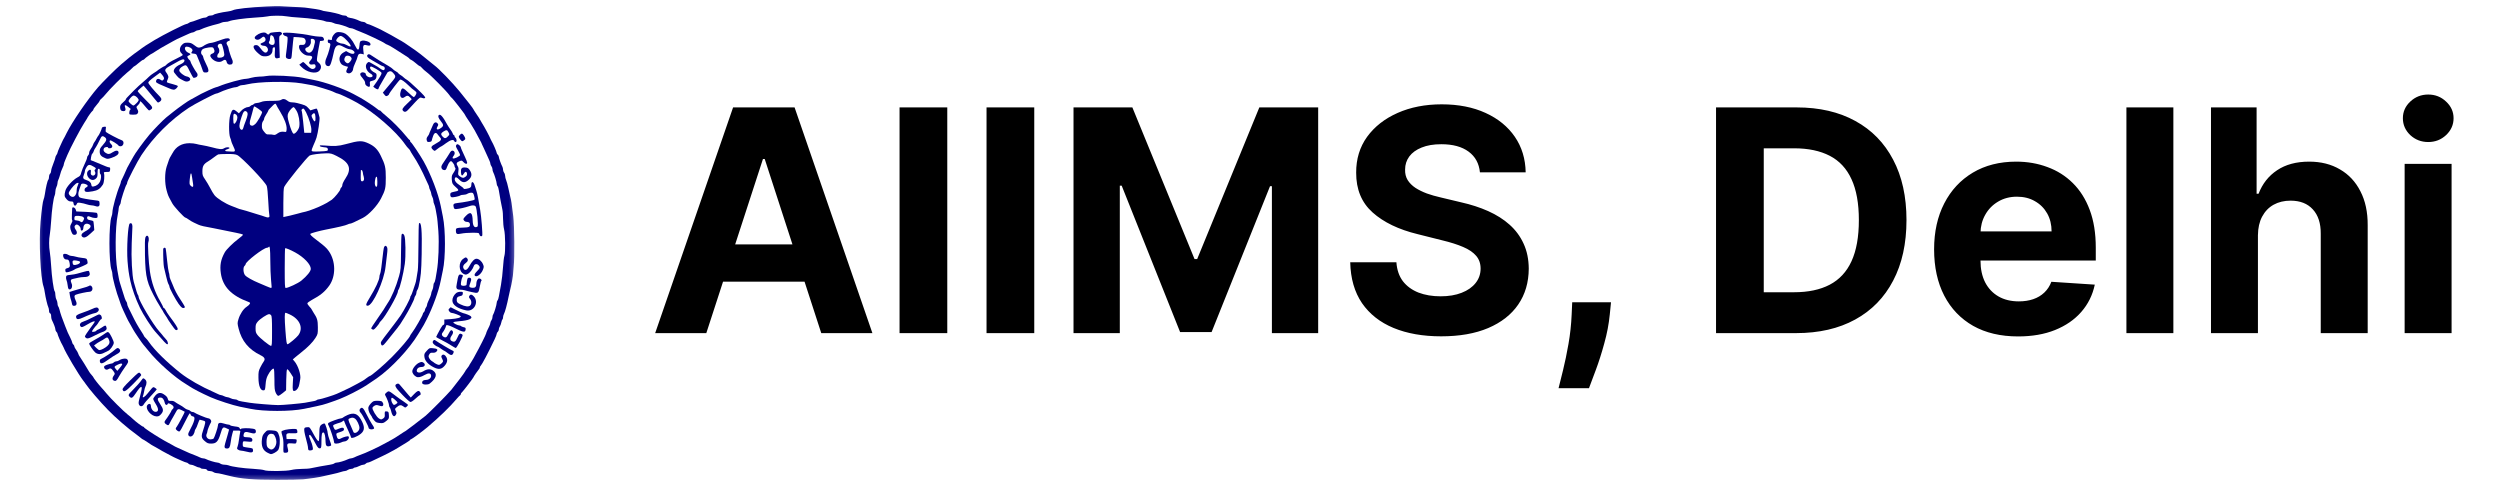 <svg width="145" height="28" viewBox="0 0 145 28" fill="none" xmlns="http://www.w3.org/2000/svg">
<mask id="mask0_728_7685" style="mask-type:luminance" maskUnits="userSpaceOnUse" x="2" y="0" width="28" height="28">
<path d="M30 0H2V28H30V0Z" fill="white"/>
</mask>
<g mask="url(#mask0_728_7685)">
<path d="M15.459 0.377C14.508 0.417 13.626 0.519 13.499 0.597C13.467 0.617 13.336 0.65 13.214 0.666C12.854 0.711 12.434 0.809 12.385 0.858C12.36 0.882 12.283 0.902 12.209 0.902C12.14 0.902 12.058 0.931 12.03 0.964C12.001 0.996 11.928 1.025 11.866 1.025C11.805 1.025 11.617 1.078 11.454 1.147C11.287 1.212 11.123 1.269 11.091 1.269C11.058 1.269 10.993 1.298 10.952 1.33C10.907 1.363 10.846 1.392 10.813 1.392C10.715 1.392 9.494 2.007 8.968 2.321C8.506 2.598 8.351 2.7 8.004 2.961C7.943 3.006 7.853 3.071 7.804 3.104C7.694 3.177 7.355 3.45 7.028 3.732C6.722 3.992 5.947 4.763 5.689 5.06C5.081 5.762 4.191 7.062 3.868 7.71C3.775 7.898 3.734 7.983 3.66 8.106C3.636 8.146 3.607 8.208 3.595 8.24C3.583 8.273 3.517 8.416 3.452 8.554C3.387 8.697 3.334 8.831 3.334 8.86C3.334 8.888 3.305 8.95 3.272 8.99C3.24 9.035 3.211 9.1 3.211 9.133C3.211 9.17 3.154 9.333 3.089 9.5C3.019 9.663 2.966 9.85 2.966 9.912C2.966 9.973 2.938 10.046 2.905 10.075C2.872 10.103 2.844 10.185 2.844 10.254C2.844 10.327 2.823 10.405 2.799 10.429C2.75 10.478 2.656 10.882 2.603 11.257C2.587 11.379 2.55 11.526 2.525 11.583C2.48 11.689 2.419 12.129 2.354 12.847C2.248 13.98 2.346 16.12 2.525 16.617C2.55 16.683 2.582 16.842 2.599 16.964C2.644 17.266 2.754 17.726 2.803 17.82C2.823 17.861 2.844 17.955 2.844 18.024C2.844 18.097 2.868 18.159 2.905 18.171C2.942 18.187 2.966 18.248 2.966 18.334C2.966 18.411 2.983 18.505 3.003 18.546C3.125 18.794 3.211 19.019 3.211 19.1C3.211 19.153 3.24 19.218 3.272 19.247C3.305 19.276 3.334 19.324 3.334 19.353C3.334 19.41 3.546 19.903 3.624 20.021C3.644 20.054 3.673 20.111 3.685 20.144C3.787 20.429 4.558 21.726 4.82 22.064C4.869 22.121 4.934 22.215 4.967 22.264C5.134 22.52 5.816 23.319 6.253 23.764C6.702 24.229 7.433 24.86 7.898 25.191C8.004 25.268 8.127 25.362 8.176 25.407C8.221 25.447 8.27 25.484 8.286 25.484C8.302 25.484 8.433 25.566 8.584 25.668C8.731 25.77 8.857 25.851 8.87 25.851C8.878 25.851 8.955 25.892 9.041 25.945C9.2 26.047 9.629 26.283 9.866 26.405C9.943 26.442 10.037 26.491 10.07 26.511C10.103 26.528 10.16 26.556 10.193 26.569C10.225 26.585 10.368 26.646 10.511 26.711C10.65 26.776 10.789 26.829 10.821 26.829C10.85 26.829 10.899 26.858 10.927 26.89C10.956 26.923 11.021 26.952 11.074 26.952C11.127 26.952 11.242 26.988 11.323 27.033C11.409 27.078 11.507 27.115 11.548 27.115C11.585 27.115 11.63 27.131 11.642 27.155C11.654 27.176 11.736 27.196 11.826 27.196C11.924 27.196 11.989 27.217 12.005 27.257C12.018 27.294 12.079 27.319 12.16 27.319C12.234 27.319 12.332 27.347 12.373 27.38C12.418 27.412 12.499 27.441 12.556 27.441C12.609 27.441 12.761 27.465 12.883 27.498C13.009 27.53 13.206 27.575 13.316 27.604C14.002 27.775 14.663 27.828 16.072 27.828C16.733 27.828 17.415 27.816 17.582 27.8C17.994 27.759 18.586 27.669 18.787 27.612C18.876 27.592 19.097 27.539 19.276 27.502C19.456 27.465 19.677 27.408 19.766 27.376C19.86 27.343 19.971 27.319 20.011 27.319C20.056 27.319 20.13 27.29 20.171 27.257C20.215 27.225 20.301 27.196 20.362 27.196C20.424 27.196 20.489 27.176 20.501 27.155C20.514 27.131 20.558 27.115 20.595 27.115C20.636 27.115 20.738 27.078 20.828 27.033C20.918 26.988 21.028 26.952 21.077 26.952C21.126 26.952 21.187 26.923 21.216 26.89C21.244 26.858 21.297 26.829 21.334 26.829C21.395 26.829 21.506 26.78 22.195 26.446C22.494 26.303 22.563 26.263 22.718 26.177C22.755 26.153 22.816 26.124 22.849 26.108C22.881 26.091 22.983 26.034 23.073 25.977C23.298 25.835 23.343 25.806 23.579 25.668C23.694 25.598 23.788 25.533 23.788 25.513C23.788 25.496 23.808 25.484 23.829 25.484C23.873 25.484 24.527 25.003 24.804 24.767C25.503 24.171 26.086 23.609 26.482 23.14C26.58 23.026 26.674 22.928 26.691 22.924C26.711 22.916 26.727 22.887 26.727 22.855C26.727 22.826 26.756 22.777 26.797 22.749C26.866 22.688 27.462 21.913 27.462 21.88C27.462 21.852 27.715 21.481 27.776 21.416C27.805 21.387 27.83 21.338 27.83 21.31C27.83 21.285 27.854 21.236 27.883 21.212C27.964 21.126 28.287 20.519 28.691 19.675C28.756 19.54 28.809 19.398 28.809 19.365C28.809 19.328 28.838 19.276 28.871 19.247C28.903 19.218 28.932 19.157 28.932 19.108C28.932 19.059 28.956 18.982 28.989 18.937C29.022 18.892 29.058 18.786 29.075 18.705C29.091 18.619 29.12 18.542 29.14 18.529C29.16 18.517 29.177 18.464 29.177 18.407C29.177 18.35 29.201 18.265 29.226 18.216C29.291 18.101 29.41 17.661 29.503 17.188C29.532 17.054 29.577 16.85 29.605 16.74C29.667 16.516 29.761 15.973 29.761 15.843C29.761 15.798 29.777 15.623 29.793 15.456C29.855 14.95 29.838 13.132 29.769 12.541C29.683 11.811 29.646 11.591 29.593 11.399C29.569 11.31 29.52 11.09 29.483 10.91C29.446 10.731 29.389 10.523 29.357 10.45C29.324 10.376 29.299 10.266 29.299 10.205C29.299 10.144 29.271 10.058 29.238 10.018C29.205 9.973 29.177 9.895 29.177 9.842C29.177 9.789 29.16 9.716 29.14 9.675C29.062 9.528 28.932 9.166 28.932 9.096C28.932 9.056 28.903 9.003 28.871 8.974C28.838 8.945 28.809 8.897 28.809 8.868C28.809 8.811 28.597 8.318 28.52 8.199C28.499 8.167 28.471 8.11 28.458 8.077C28.397 7.914 28.095 7.352 27.94 7.111C27.879 7.013 27.83 6.928 27.83 6.919C27.83 6.907 27.748 6.781 27.646 6.634C27.544 6.483 27.462 6.357 27.462 6.345C27.462 6.312 27.095 5.839 26.642 5.285C26.221 4.775 25.458 3.984 25.192 3.789C25.127 3.736 24.915 3.564 24.723 3.409C24.535 3.25 24.253 3.03 24.094 2.92C23.506 2.513 23.294 2.37 23.273 2.37C23.265 2.37 23.188 2.325 23.102 2.276C22.963 2.187 22.404 1.877 22.216 1.787C22.171 1.763 22.106 1.73 22.073 1.71C22.04 1.693 21.983 1.665 21.951 1.652C21.918 1.64 21.775 1.575 21.636 1.51C21.493 1.445 21.355 1.392 21.322 1.392C21.293 1.392 21.244 1.363 21.216 1.33C21.187 1.298 21.118 1.269 21.065 1.269C21.008 1.269 20.914 1.245 20.856 1.212C20.677 1.123 20.469 1.057 20.305 1.037C20.22 1.025 20.138 0.992 20.126 0.959C20.113 0.927 20.052 0.902 19.983 0.902C19.917 0.902 19.828 0.882 19.787 0.862C19.685 0.809 19.215 0.699 18.929 0.662C18.807 0.65 18.68 0.617 18.648 0.597C18.595 0.568 18.129 0.491 17.684 0.438C17.619 0.429 17.288 0.409 16.949 0.397C16.614 0.381 16.292 0.364 16.235 0.36C16.178 0.352 15.831 0.36 15.459 0.377ZM16.623 0.947C16.737 0.972 17.076 1.004 17.378 1.021C17.974 1.057 18.725 1.163 18.848 1.229C18.889 1.253 18.995 1.269 19.08 1.269C19.166 1.273 19.28 1.298 19.338 1.33C19.395 1.363 19.48 1.387 19.534 1.392C19.636 1.392 20.089 1.53 20.203 1.595C20.244 1.62 20.309 1.636 20.354 1.636C20.399 1.636 20.485 1.661 20.55 1.693C20.611 1.726 20.746 1.783 20.848 1.82C21.24 1.966 22.208 2.423 22.318 2.513C22.351 2.541 22.42 2.578 22.473 2.594C22.522 2.606 22.681 2.696 22.828 2.79C22.971 2.884 23.237 3.051 23.416 3.165C23.6 3.275 23.747 3.381 23.747 3.401C23.747 3.418 23.788 3.446 23.841 3.467C23.89 3.487 24.016 3.577 24.122 3.67C24.225 3.764 24.331 3.838 24.351 3.838C24.376 3.838 24.433 3.886 24.478 3.944C24.523 4.001 24.637 4.102 24.731 4.172C24.964 4.339 25.927 5.313 26.058 5.509C26.119 5.599 26.18 5.672 26.201 5.672C26.229 5.672 26.972 6.626 26.972 6.667C26.972 6.679 27.05 6.805 27.148 6.948C27.246 7.087 27.336 7.229 27.352 7.262C27.368 7.294 27.417 7.376 27.462 7.445C27.507 7.511 27.568 7.621 27.601 7.69C27.658 7.808 27.801 8.073 27.875 8.199C27.895 8.232 27.932 8.305 27.952 8.363C27.977 8.42 28.042 8.566 28.103 8.689C28.16 8.811 28.238 8.978 28.27 9.056C28.303 9.133 28.356 9.251 28.385 9.312C28.418 9.378 28.442 9.459 28.442 9.496C28.442 9.532 28.471 9.602 28.503 9.643C28.536 9.687 28.564 9.765 28.564 9.818C28.564 9.871 28.581 9.944 28.605 9.985C28.671 10.099 28.809 10.556 28.809 10.658C28.809 10.711 28.83 10.772 28.858 10.8C28.887 10.829 28.92 10.947 28.936 11.061C28.977 11.33 29.083 11.913 29.136 12.146C29.16 12.239 29.177 12.488 29.177 12.696C29.177 12.904 29.205 13.181 29.238 13.307C29.312 13.593 29.324 14.632 29.254 14.844C29.226 14.922 29.193 15.223 29.173 15.517C29.156 15.806 29.103 16.259 29.058 16.516C29.009 16.773 28.956 17.07 28.936 17.18C28.92 17.286 28.883 17.396 28.858 17.421C28.83 17.449 28.809 17.514 28.809 17.563C28.809 17.677 28.65 18.191 28.601 18.248C28.581 18.269 28.564 18.334 28.564 18.391C28.564 18.448 28.536 18.534 28.503 18.578C28.471 18.619 28.442 18.688 28.442 18.725C28.442 18.762 28.413 18.847 28.381 18.917C28.348 18.986 28.291 19.1 28.258 19.169C28.226 19.239 28.197 19.312 28.197 19.337C28.197 19.386 27.785 20.205 27.609 20.511C27.552 20.613 27.487 20.731 27.466 20.776C27.446 20.82 27.381 20.927 27.323 21.012C27.266 21.098 27.217 21.175 27.217 21.192C27.217 21.204 27.164 21.281 27.095 21.367C27.029 21.452 26.972 21.534 26.972 21.55C26.972 21.583 26.409 22.329 26.18 22.606C25.931 22.899 24.894 23.943 24.686 24.114C24.347 24.383 23.547 24.995 23.53 24.995C23.518 24.995 23.359 25.097 23.171 25.223C22.983 25.35 22.792 25.468 22.747 25.488C22.702 25.509 22.555 25.59 22.42 25.668C22.285 25.745 22.073 25.855 21.951 25.916C21.828 25.973 21.624 26.067 21.502 26.128C21.252 26.246 21.122 26.299 20.848 26.401C20.746 26.438 20.611 26.495 20.55 26.528C20.485 26.56 20.399 26.585 20.358 26.585C20.317 26.585 20.232 26.609 20.166 26.642C19.995 26.727 19.644 26.829 19.534 26.829C19.48 26.829 19.415 26.85 19.387 26.878C19.358 26.907 19.24 26.939 19.125 26.956C18.856 26.997 18.272 27.102 18.039 27.155C17.945 27.18 17.701 27.196 17.5 27.196C17.3 27.196 17.031 27.225 16.9 27.257C16.606 27.335 15.459 27.343 15.324 27.27C15.275 27.245 14.986 27.209 14.683 27.192C14.116 27.164 13.426 27.066 13.263 26.992C13.21 26.972 13.099 26.952 13.014 26.952C12.932 26.952 12.826 26.923 12.781 26.89C12.74 26.858 12.662 26.829 12.609 26.829C12.507 26.829 12.054 26.691 11.94 26.625C11.899 26.601 11.83 26.585 11.781 26.585C11.736 26.585 11.646 26.56 11.589 26.528C11.527 26.495 11.397 26.442 11.295 26.401C11.062 26.316 10.923 26.255 10.633 26.12C10.507 26.063 10.36 25.994 10.307 25.973C10.254 25.953 10.184 25.916 10.152 25.9C10.119 25.88 10.046 25.839 9.988 25.806C9.592 25.594 9.486 25.533 9.311 25.427C8.87 25.166 8.355 24.82 8.355 24.787C8.355 24.767 8.335 24.75 8.31 24.75C8.257 24.75 7.878 24.465 7.686 24.282C7.616 24.212 7.49 24.106 7.408 24.045C7.2 23.89 6.371 23.067 6.171 22.814C6.081 22.704 5.955 22.553 5.885 22.484C5.742 22.333 5.416 21.917 5.416 21.884C5.416 21.872 5.371 21.811 5.314 21.75C5.257 21.689 5.187 21.595 5.159 21.542C5.081 21.399 4.673 20.743 4.62 20.674C4.591 20.641 4.554 20.568 4.538 20.511C4.522 20.454 4.465 20.352 4.411 20.282C4.358 20.213 4.313 20.128 4.313 20.095C4.313 20.058 4.285 20.009 4.252 19.981C4.22 19.952 4.191 19.903 4.191 19.875C4.191 19.842 4.138 19.712 4.073 19.581C3.946 19.328 3.913 19.263 3.783 18.921C3.607 18.477 3.497 18.163 3.452 17.963C3.428 17.873 3.395 17.783 3.37 17.759C3.35 17.739 3.334 17.665 3.334 17.596C3.33 17.531 3.305 17.429 3.272 17.372C3.24 17.315 3.215 17.196 3.211 17.107C3.211 17.013 3.195 16.923 3.174 16.903C3.113 16.842 2.999 16.026 2.966 15.415C2.946 15.113 2.913 14.755 2.889 14.62C2.836 14.322 2.836 13.874 2.889 13.601C2.909 13.487 2.946 13.14 2.966 12.826C3.003 12.186 3.105 11.461 3.17 11.342C3.191 11.298 3.211 11.192 3.211 11.106C3.215 11.02 3.24 10.906 3.272 10.849C3.305 10.792 3.33 10.694 3.334 10.633C3.334 10.568 3.354 10.478 3.383 10.429C3.407 10.38 3.444 10.287 3.46 10.217C3.501 10.042 3.579 9.826 3.644 9.7C3.677 9.643 3.701 9.565 3.701 9.532C3.701 9.5 3.738 9.386 3.787 9.276C3.832 9.166 3.885 9.039 3.905 8.994C4.069 8.599 4.669 7.462 4.881 7.14C4.975 7.001 5.048 6.883 5.048 6.875C5.048 6.838 5.314 6.463 5.363 6.434C5.391 6.418 5.416 6.381 5.416 6.353C5.416 6.324 5.497 6.21 5.6 6.092C5.702 5.978 5.783 5.864 5.783 5.843C5.783 5.819 5.828 5.766 5.885 5.721C5.938 5.676 6.057 5.554 6.143 5.444C6.338 5.195 7.126 4.408 7.375 4.208C7.478 4.131 7.608 4.013 7.665 3.952C7.723 3.886 7.784 3.838 7.8 3.838C7.816 3.838 7.927 3.756 8.041 3.654C8.159 3.552 8.274 3.471 8.302 3.471C8.331 3.471 8.368 3.446 8.384 3.418C8.412 3.369 8.788 3.104 8.825 3.104C8.833 3.104 8.951 3.03 9.09 2.937C9.225 2.847 9.454 2.712 9.592 2.639C9.731 2.562 9.927 2.456 10.029 2.394C10.131 2.337 10.242 2.28 10.274 2.264C10.307 2.252 10.446 2.191 10.58 2.125C10.96 1.946 11.119 1.881 11.181 1.881C11.213 1.881 11.274 1.852 11.319 1.82C11.36 1.787 11.43 1.758 11.47 1.758C11.515 1.758 11.597 1.734 11.654 1.701C11.826 1.616 12.295 1.465 12.601 1.396C12.679 1.379 12.785 1.343 12.834 1.318C12.883 1.29 12.989 1.269 13.071 1.269C13.152 1.269 13.255 1.253 13.295 1.229C13.418 1.163 14.173 1.057 14.786 1.021C15.1 1.004 15.431 0.972 15.52 0.951C15.741 0.898 16.37 0.898 16.623 0.947Z" fill="#000080"/>
<path d="M15.916 1.868C15.741 1.881 15.651 1.905 15.635 1.942C15.606 2.019 15.524 2.019 15.459 1.942C15.39 1.856 15.181 1.872 14.994 1.974C14.777 2.097 14.72 2.195 14.822 2.272C14.916 2.337 15.034 2.313 15.157 2.203C15.267 2.101 15.329 2.105 15.386 2.223C15.435 2.341 15.377 2.423 15.194 2.492C15.1 2.529 15.092 2.545 15.133 2.594C15.161 2.627 15.239 2.655 15.308 2.655C15.504 2.655 15.622 2.904 15.479 3.022C15.39 3.095 15.284 3.038 15.12 2.818C14.998 2.655 14.945 2.614 14.851 2.614C14.61 2.614 14.679 2.847 14.998 3.112C15.153 3.246 15.206 3.267 15.377 3.267C15.639 3.267 15.806 3.128 15.806 2.908C15.806 2.794 15.827 2.757 15.884 2.745C15.953 2.729 15.957 2.749 15.941 3.018C15.916 3.34 15.957 3.417 16.129 3.373L16.227 3.348L16.206 2.72C16.182 2.109 16.186 2.093 16.272 2.048C16.317 2.019 16.357 1.974 16.357 1.946C16.357 1.893 16.259 1.832 16.202 1.848C16.186 1.852 16.059 1.86 15.916 1.868ZM15.839 2.101C15.871 2.133 15.908 2.239 15.925 2.333C15.957 2.541 15.888 2.639 15.733 2.598C15.618 2.57 15.557 2.46 15.622 2.394C15.643 2.374 15.663 2.284 15.663 2.199C15.663 2.031 15.733 1.995 15.839 2.101Z" fill="#000080"/>
<path d="M19.517 1.881C19.395 1.93 19.256 2.117 19.256 2.235C19.256 2.325 19.244 2.333 19.134 2.309C19.023 2.284 19.011 2.292 19.011 2.386C19.011 2.455 19.035 2.492 19.072 2.492C19.109 2.492 19.146 2.517 19.158 2.549C19.183 2.61 19.044 3.116 18.946 3.328C18.807 3.629 18.852 3.837 19.056 3.837C19.158 3.837 19.219 3.678 19.374 2.973C19.448 2.647 19.587 2.553 19.819 2.667C19.881 2.7 19.991 2.753 20.064 2.79C20.142 2.826 20.244 2.859 20.293 2.859C20.403 2.859 20.562 2.965 20.562 3.042C20.562 3.144 20.407 3.153 20.236 3.055L20.073 2.961L19.917 3.047C19.726 3.157 19.644 3.36 19.713 3.56C19.77 3.723 19.84 3.78 20.04 3.837L20.187 3.878L20.126 4.005C20.052 4.155 20.077 4.229 20.211 4.253C20.334 4.278 20.481 4.131 20.481 3.988C20.481 3.943 20.534 3.797 20.599 3.658C20.665 3.519 20.73 3.352 20.742 3.279C20.775 3.136 20.848 3.091 20.999 3.128L21.101 3.157L21.073 2.924C21.036 2.631 21.081 2.566 21.281 2.627C21.44 2.676 21.522 2.631 21.477 2.521C21.44 2.419 21.138 2.321 20.991 2.362C20.877 2.394 20.869 2.411 20.848 2.639C20.82 2.965 20.742 2.957 20.579 2.614C20.452 2.345 20.224 2.076 20.032 1.954C19.897 1.872 19.628 1.832 19.517 1.881ZM20.007 2.235C20.387 2.602 20.456 2.81 20.142 2.631C20.048 2.578 19.93 2.533 19.877 2.533C19.738 2.533 19.501 2.423 19.501 2.358C19.501 2.26 19.664 2.084 19.762 2.084C19.811 2.084 19.922 2.154 20.007 2.235ZM20.334 3.291C20.42 3.377 20.416 3.438 20.313 3.568C20.211 3.695 20.142 3.703 20.028 3.589C19.946 3.507 19.95 3.393 20.04 3.275C20.097 3.206 20.256 3.214 20.334 3.291Z" fill="#000080"/>
<path d="M16.419 1.922C16.382 1.983 16.463 2.072 16.586 2.101C16.692 2.13 16.692 2.134 16.672 2.423C16.659 2.586 16.631 2.855 16.606 3.022C16.566 3.299 16.57 3.332 16.631 3.381C16.672 3.41 16.749 3.43 16.806 3.422C16.904 3.41 16.909 3.393 16.937 3.043C16.953 2.839 16.982 2.558 16.998 2.411L17.031 2.146L17.292 2.158C17.439 2.166 17.586 2.187 17.627 2.211C17.729 2.264 17.762 2.403 17.705 2.517C17.664 2.59 17.623 2.611 17.505 2.602C17.382 2.594 17.358 2.606 17.345 2.684C17.313 2.912 17.619 3.226 17.868 3.226C18.133 3.226 18.174 3.308 18.007 3.507C17.917 3.613 17.909 3.646 17.954 3.699C17.99 3.744 18.044 3.756 18.137 3.736C18.248 3.715 18.276 3.728 18.297 3.797C18.333 3.907 18.252 4.001 18.121 4.001C18.052 4.001 17.954 3.935 17.815 3.797C17.705 3.683 17.599 3.593 17.586 3.593C17.574 3.593 17.517 3.63 17.46 3.675L17.358 3.752L17.46 3.858C17.77 4.192 18.317 4.319 18.521 4.103C18.66 3.956 18.648 3.768 18.488 3.638C18.366 3.532 18.366 3.528 18.399 3.287C18.419 3.153 18.46 2.896 18.497 2.717C18.529 2.537 18.558 2.386 18.562 2.378C18.562 2.374 18.607 2.37 18.66 2.37C18.787 2.37 18.823 2.313 18.766 2.207C18.733 2.142 18.68 2.125 18.529 2.125C18.423 2.125 18.211 2.097 18.052 2.064C17.456 1.934 16.463 1.848 16.419 1.922ZM18.235 2.309C18.264 2.341 18.276 2.411 18.264 2.46C18.252 2.513 18.219 2.639 18.195 2.749C18.125 3.026 17.937 3.141 17.778 2.994C17.672 2.9 17.684 2.786 17.803 2.753C17.925 2.725 18.039 2.562 18.031 2.439C18.027 2.39 18.023 2.325 18.027 2.297C18.031 2.227 18.174 2.236 18.235 2.309Z" fill="#000080"/>
<path d="M12.908 2.284C12.532 2.423 12.295 2.492 12.209 2.492C12.12 2.492 11.887 2.594 11.785 2.676C11.752 2.704 11.666 2.741 11.601 2.753C11.495 2.778 11.442 2.753 11.283 2.631C11.119 2.505 11.054 2.476 10.887 2.476C10.719 2.472 10.666 2.492 10.564 2.59C10.409 2.737 10.389 2.965 10.519 3.083C10.564 3.124 10.601 3.173 10.601 3.189C10.601 3.21 10.413 3.316 10.184 3.426C9.952 3.536 9.723 3.675 9.674 3.732C9.621 3.789 9.564 3.838 9.539 3.838C9.507 3.838 9.139 4.07 9.09 4.127C9.078 4.139 8.996 4.192 8.906 4.245C8.817 4.298 8.698 4.392 8.641 4.449C8.584 4.51 8.429 4.649 8.294 4.763C8.159 4.873 7.914 5.101 7.747 5.268C7.343 5.676 7.294 5.729 7.294 5.77C7.294 5.79 7.22 5.868 7.131 5.945C7.004 6.055 6.967 6.116 6.967 6.218C6.967 6.373 7.028 6.447 7.159 6.447C7.278 6.447 7.31 6.373 7.257 6.231C7.196 6.076 7.265 6.059 7.424 6.19C7.498 6.251 7.567 6.304 7.576 6.312C7.588 6.32 7.571 6.349 7.547 6.373C7.518 6.402 7.498 6.475 7.498 6.536C7.498 6.646 7.502 6.65 7.723 6.65C7.91 6.65 7.951 6.638 7.992 6.561C8.029 6.491 8.025 6.447 7.967 6.337C7.894 6.202 7.894 6.202 8 6.104C8.061 6.047 8.11 5.974 8.11 5.937C8.11 5.839 8.163 5.864 8.315 6.047C8.645 6.438 8.633 6.43 8.706 6.381C8.906 6.263 8.886 6.222 8.425 5.77C8.184 5.529 7.988 5.313 7.988 5.289C7.988 5.264 8.065 5.183 8.159 5.105L8.327 4.963L8.449 5.105C8.559 5.236 8.947 5.705 9.094 5.884C9.151 5.957 9.168 5.962 9.245 5.913C9.388 5.823 9.396 5.725 9.266 5.595C8.939 5.268 8.6 4.861 8.6 4.792C8.604 4.743 8.731 4.62 8.947 4.465L9.286 4.213L9.368 4.302C9.515 4.461 9.547 4.559 9.474 4.628C9.417 4.686 9.4 4.686 9.323 4.633C9.164 4.522 9.049 4.575 9.049 4.751C9.049 4.783 9.192 4.865 9.368 4.934C9.539 5.008 9.739 5.093 9.805 5.122C10.037 5.224 10.123 5.228 10.221 5.134C10.274 5.085 10.315 5.024 10.315 4.995C10.315 4.971 10.18 4.918 10.009 4.877C9.837 4.836 9.69 4.787 9.678 4.771C9.67 4.755 9.69 4.677 9.727 4.6C9.796 4.453 9.78 4.396 9.609 4.152C9.547 4.062 9.605 3.964 9.772 3.874C9.841 3.842 10.025 3.736 10.18 3.646C10.523 3.442 10.662 3.397 10.695 3.487C10.723 3.564 10.633 3.658 10.466 3.732C10.164 3.858 10.001 4.082 10.111 4.217C10.131 4.245 10.201 4.327 10.258 4.4C10.319 4.478 10.409 4.555 10.454 4.575C10.503 4.6 10.585 4.641 10.642 4.673C10.768 4.747 10.891 4.751 10.985 4.681C11.095 4.6 11.009 4.465 10.825 4.433C10.662 4.4 10.397 4.188 10.397 4.086C10.401 3.993 10.478 3.903 10.633 3.825C10.805 3.744 10.821 3.756 11.025 4.176C11.111 4.347 11.197 4.502 11.213 4.51C11.234 4.522 11.295 4.514 11.352 4.49C11.47 4.445 11.495 4.315 11.405 4.209C11.307 4.09 11.05 3.63 11.05 3.573C11.05 3.54 11.025 3.499 10.993 3.483C10.964 3.467 10.919 3.41 10.891 3.357C10.85 3.275 10.854 3.263 10.948 3.218C11.082 3.157 11.079 3.132 10.907 3.051C10.76 2.982 10.678 2.806 10.756 2.729C10.813 2.672 11.025 2.725 11.115 2.823C11.176 2.892 11.181 2.92 11.14 2.982C11.07 3.096 11.074 3.096 11.242 3.112C11.368 3.124 11.397 3.145 11.438 3.267C11.466 3.344 11.524 3.491 11.572 3.593C11.617 3.695 11.687 3.874 11.723 3.988C11.789 4.192 11.801 4.205 11.928 4.205C12.152 4.205 12.144 4.078 11.903 3.605C11.838 3.479 11.785 3.344 11.785 3.304C11.785 3.267 11.756 3.214 11.723 3.185C11.63 3.108 11.65 2.933 11.76 2.851C11.813 2.814 11.964 2.77 12.103 2.753C12.324 2.729 12.352 2.737 12.393 2.81C12.475 2.961 12.446 3.063 12.316 3.108C12.177 3.157 12.16 3.247 12.267 3.373C12.442 3.581 12.74 3.654 12.903 3.532C13.03 3.434 13.12 3.458 13.144 3.589C13.173 3.719 13.283 3.776 13.418 3.736C13.508 3.707 13.528 3.56 13.459 3.438C13.406 3.344 13.255 2.876 13.255 2.802C13.255 2.77 13.222 2.688 13.185 2.623C13.128 2.521 13.124 2.492 13.169 2.435C13.197 2.399 13.25 2.37 13.283 2.37C13.316 2.37 13.336 2.341 13.328 2.297C13.312 2.199 13.152 2.195 12.908 2.284ZM12.867 2.574C12.908 2.639 13.01 3.059 13.01 3.165C13.01 3.279 12.903 3.348 12.728 3.348C12.622 3.348 12.601 3.332 12.601 3.251C12.601 3.198 12.63 3.132 12.662 3.104C12.74 3.039 12.74 2.863 12.662 2.761C12.622 2.708 12.618 2.664 12.646 2.611C12.687 2.529 12.826 2.505 12.867 2.574ZM8.033 5.758C8.057 5.811 8.033 5.864 7.927 5.974C7.853 6.055 7.767 6.12 7.739 6.12C7.678 6.12 7.457 5.921 7.457 5.864C7.457 5.794 7.633 5.582 7.718 5.55C7.808 5.517 7.951 5.615 8.033 5.758Z" fill="#000080"/>
<path d="M21.326 3.173C21.24 3.259 21.318 3.352 21.616 3.515C21.787 3.613 21.967 3.715 22.012 3.744C22.106 3.801 22.146 3.821 22.249 3.854C22.334 3.882 22.343 4.033 22.257 4.066C22.228 4.078 22.134 4.041 22.057 3.98C21.979 3.919 21.853 3.837 21.779 3.801C21.706 3.76 21.587 3.695 21.514 3.65C21.387 3.577 21.383 3.577 21.301 3.65C21.138 3.797 21.244 4.135 21.485 4.265C21.652 4.355 21.652 4.465 21.489 4.482C21.363 4.498 21.216 4.396 21.216 4.298C21.216 4.221 21.048 4.164 20.963 4.212C20.852 4.265 20.873 4.359 21.032 4.535C21.11 4.624 21.175 4.734 21.175 4.787C21.175 4.901 21.212 4.954 21.33 5.016C21.436 5.073 21.473 5.02 21.453 4.832C21.44 4.734 21.457 4.714 21.579 4.689C21.759 4.653 21.832 4.571 21.84 4.404C21.849 4.29 21.828 4.257 21.726 4.208C21.514 4.106 21.395 3.923 21.502 3.858C21.55 3.829 22.098 4.147 22.126 4.221C22.138 4.253 22.11 4.339 22.061 4.412C22.012 4.49 21.955 4.583 21.93 4.62C21.91 4.661 21.836 4.767 21.767 4.861L21.648 5.028L21.746 5.105C21.861 5.191 21.951 5.207 21.951 5.138C21.951 5.113 22.057 4.914 22.187 4.698C22.318 4.482 22.436 4.274 22.453 4.237C22.465 4.196 22.526 4.155 22.583 4.139C22.673 4.119 22.714 4.135 22.812 4.241C22.963 4.404 22.959 4.465 22.808 4.649C22.738 4.73 22.575 4.926 22.445 5.085L22.204 5.374L22.294 5.488C22.371 5.586 22.396 5.594 22.473 5.554C22.522 5.529 22.563 5.488 22.563 5.464C22.563 5.411 23.171 4.612 23.216 4.612C23.298 4.612 23.465 4.734 23.69 4.95C23.82 5.081 23.98 5.219 24.045 5.256C24.106 5.293 24.155 5.35 24.155 5.387C24.155 5.46 24.045 5.631 23.996 5.631C23.976 5.631 23.853 5.529 23.722 5.403C23.347 5.048 23.31 5.044 23.228 5.346C23.155 5.607 23.298 5.77 23.473 5.627C23.608 5.525 23.673 5.529 23.788 5.651L23.882 5.753L23.612 6.014C23.335 6.275 23.298 6.349 23.388 6.438C23.473 6.524 23.571 6.491 23.706 6.332C23.78 6.251 23.955 6.059 24.098 5.908C24.351 5.643 24.363 5.635 24.486 5.68C24.576 5.713 24.625 5.709 24.657 5.676C24.69 5.643 24.567 5.505 24.2 5.154C23.927 4.893 23.653 4.653 23.592 4.624C23.53 4.592 23.453 4.53 23.412 4.49C23.371 4.449 23.286 4.38 23.216 4.343C23.151 4.302 23.094 4.253 23.094 4.237C23.094 4.221 23.032 4.176 22.963 4.139C22.89 4.098 22.808 4.041 22.783 4.005C22.755 3.972 22.653 3.899 22.551 3.837C22.273 3.683 21.657 3.303 21.546 3.218C21.444 3.14 21.371 3.124 21.326 3.173Z" fill="#000080"/>
<path d="M15.459 4.408C15.357 4.429 15.165 4.445 15.026 4.445C14.892 4.449 14.688 4.477 14.577 4.51C14.467 4.543 14.332 4.571 14.279 4.571C14.047 4.571 13.124 4.824 12.695 5.007C12.626 5.036 12.548 5.06 12.528 5.06C12.503 5.06 12.303 5.142 12.083 5.244C11.695 5.423 11.634 5.456 11.274 5.66C11.185 5.709 11.082 5.766 11.05 5.782C10.931 5.835 10.331 6.259 10.054 6.483C9.899 6.61 9.715 6.756 9.641 6.813C9.474 6.944 8.874 7.559 8.662 7.816C8.323 8.22 7.808 8.933 7.731 9.096C7.714 9.129 7.637 9.267 7.559 9.402C7.482 9.537 7.4 9.687 7.375 9.736C7.29 9.944 7.086 10.384 7.049 10.45C7.024 10.491 7.008 10.543 7.008 10.568C7.008 10.592 6.984 10.67 6.955 10.739C6.763 11.188 6.518 12.084 6.518 12.329C6.518 12.386 6.498 12.484 6.473 12.549C6.306 12.973 6.306 15.244 6.473 15.672C6.498 15.737 6.518 15.835 6.518 15.892C6.518 16.108 6.751 16.976 6.93 17.433C6.947 17.478 6.975 17.559 6.992 17.616C7.008 17.673 7.077 17.845 7.151 18.004C7.224 18.159 7.314 18.354 7.351 18.432C7.384 18.509 7.478 18.684 7.559 18.819C7.637 18.953 7.714 19.092 7.731 19.125C7.767 19.206 8.274 19.956 8.31 19.981C8.323 19.993 8.453 20.148 8.596 20.327C9.147 21.016 10.127 21.884 10.797 22.284C10.834 22.308 10.911 22.357 10.968 22.394C11.221 22.561 11.642 22.781 12.213 23.038C12.593 23.209 13.524 23.511 13.908 23.588C14.1 23.625 14.373 23.682 14.52 23.711C15.3 23.874 16.864 23.874 17.643 23.711C17.803 23.678 18.117 23.613 18.35 23.564C18.578 23.519 18.864 23.442 18.983 23.397C19.097 23.356 19.301 23.283 19.432 23.242C19.774 23.128 20.354 22.863 20.848 22.586C21.138 22.427 21.367 22.28 21.849 21.946C22.694 21.359 23.751 20.229 24.257 19.377C24.282 19.341 24.347 19.235 24.4 19.145C24.584 18.848 24.596 18.823 24.743 18.534C25.11 17.808 25.449 16.87 25.564 16.271C25.601 16.079 25.654 15.815 25.686 15.68C25.845 14.979 25.849 13.332 25.686 12.561C25.658 12.415 25.601 12.142 25.564 11.95C25.417 11.22 25 10.132 24.572 9.361C24.376 9.011 23.878 8.265 23.825 8.248C23.804 8.24 23.788 8.208 23.788 8.175C23.788 8.142 23.776 8.118 23.759 8.118C23.739 8.118 23.637 8.004 23.522 7.861C23.257 7.527 22.73 6.997 22.4 6.728C22.253 6.61 22.118 6.487 22.102 6.459C22.085 6.43 22.049 6.406 22.024 6.406C21.995 6.406 21.938 6.373 21.893 6.328C21.75 6.202 21.167 5.815 20.885 5.66C20.742 5.582 20.571 5.488 20.501 5.452C19.926 5.142 18.856 4.763 18.195 4.636C18.003 4.6 17.721 4.543 17.562 4.51C17.08 4.408 15.778 4.347 15.459 4.408ZM17.5 4.836C18.064 4.93 18.239 4.967 18.378 5.012C18.448 5.036 18.611 5.085 18.746 5.122C19.036 5.203 19.272 5.289 19.432 5.37C19.497 5.403 19.57 5.427 19.595 5.427C19.66 5.427 20.346 5.749 20.718 5.961C21.693 6.504 22.975 7.616 23.498 8.375C23.563 8.468 23.653 8.583 23.702 8.623C23.747 8.668 23.788 8.717 23.788 8.733C23.788 8.75 23.865 8.88 23.959 9.023C24.196 9.369 24.494 9.932 24.715 10.442C24.747 10.519 24.804 10.633 24.833 10.694C24.866 10.751 24.89 10.829 24.89 10.861C24.89 10.894 24.919 10.976 24.951 11.037C24.984 11.102 25.013 11.192 25.013 11.236C25.017 11.281 25.041 11.363 25.074 11.42C25.107 11.477 25.131 11.575 25.135 11.636C25.135 11.701 25.155 11.791 25.184 11.84C25.209 11.889 25.245 12.019 25.266 12.133C25.282 12.243 25.315 12.419 25.335 12.521C25.36 12.623 25.396 13.022 25.425 13.409C25.474 14.139 25.433 15.17 25.335 15.729C25.311 15.859 25.278 16.051 25.262 16.161C25.245 16.267 25.209 16.377 25.184 16.401C25.155 16.43 25.135 16.508 25.135 16.581C25.135 16.65 25.107 16.764 25.074 16.826C25.041 16.891 25.013 16.976 25.013 17.013C25.013 17.082 24.935 17.282 24.825 17.506C24.792 17.572 24.768 17.653 24.768 17.69C24.768 17.726 24.739 17.796 24.706 17.837C24.674 17.881 24.645 17.947 24.645 17.987C24.645 18.024 24.616 18.077 24.584 18.105C24.551 18.134 24.523 18.183 24.523 18.212C24.523 18.285 24.057 19.096 23.902 19.292C23.841 19.373 23.788 19.455 23.788 19.467C23.788 19.549 23.196 20.246 22.726 20.715C22.261 21.183 21.518 21.815 21.436 21.815C21.424 21.815 21.342 21.868 21.261 21.929C21.179 21.995 21.085 22.06 21.052 22.076C21.02 22.088 20.881 22.166 20.746 22.247C20.514 22.382 20.048 22.614 19.746 22.745C19.668 22.777 19.57 22.822 19.53 22.843C19.378 22.916 18.599 23.16 18.509 23.16C18.456 23.16 18.395 23.181 18.374 23.201C18.333 23.242 18.252 23.262 17.684 23.36C17.407 23.405 16.378 23.499 16.133 23.495C15.835 23.495 14.708 23.401 14.479 23.36C14.357 23.336 14.157 23.303 14.038 23.287C13.924 23.27 13.806 23.238 13.777 23.209C13.748 23.181 13.671 23.16 13.606 23.16C13.536 23.156 13.434 23.132 13.377 23.099C13.32 23.067 13.238 23.042 13.193 23.038C13.148 23.038 13.059 23.01 12.993 22.977C12.932 22.944 12.85 22.916 12.818 22.916C12.785 22.916 12.707 22.891 12.65 22.859C12.589 22.83 12.475 22.773 12.397 22.741C11.683 22.431 10.927 21.999 10.462 21.632C9.699 21.028 8.964 20.311 8.653 19.858C8.584 19.756 8.49 19.638 8.441 19.598C8.396 19.553 8.355 19.508 8.355 19.492C8.355 19.475 8.282 19.353 8.196 19.223C8.004 18.933 7.837 18.636 7.641 18.228C7.555 18.061 7.465 17.869 7.433 17.808C7.4 17.743 7.375 17.661 7.375 17.62C7.375 17.584 7.359 17.535 7.339 17.51C7.29 17.465 7.196 17.201 7.086 16.821C7.041 16.662 6.984 16.479 6.959 16.414C6.935 16.344 6.902 16.21 6.886 16.108C6.869 16.006 6.832 15.815 6.808 15.68C6.669 14.897 6.677 13.189 6.828 12.46C6.861 12.3 6.886 12.129 6.886 12.072C6.886 12.015 6.914 11.934 6.947 11.893C6.979 11.848 7.008 11.771 7.008 11.717C7.008 11.603 7.282 10.764 7.339 10.707C7.359 10.686 7.375 10.637 7.375 10.601C7.375 10.503 7.98 9.333 8.204 8.994C8.911 7.93 9.882 6.96 10.948 6.255C11.258 6.047 12.454 5.427 12.54 5.427C12.569 5.427 12.646 5.403 12.711 5.37C12.957 5.244 13.524 5.06 13.663 5.06C13.72 5.056 13.802 5.032 13.842 4.999C13.887 4.967 13.977 4.938 14.038 4.938C14.104 4.938 14.234 4.918 14.328 4.893C14.986 4.73 16.692 4.698 17.5 4.836Z" fill="#000080"/>
<path d="M25.449 6.679C25.388 6.736 25.429 6.85 25.564 7.021C25.739 7.241 25.739 7.303 25.584 7.417C25.38 7.568 25.266 7.527 25.372 7.343C25.429 7.25 25.429 7.217 25.384 7.164C25.29 7.05 25.176 7.087 25.11 7.25C25.074 7.335 25.012 7.478 24.968 7.572C24.927 7.661 24.89 7.751 24.89 7.767C24.89 7.784 24.853 7.845 24.804 7.91C24.743 7.992 24.731 8.053 24.751 8.134C24.772 8.228 24.796 8.244 24.906 8.232C24.996 8.224 25.037 8.195 25.045 8.138C25.053 8.093 25.086 7.979 25.123 7.881C25.196 7.686 25.294 7.657 25.392 7.808C25.429 7.861 25.486 7.934 25.523 7.971C25.633 8.077 25.58 8.167 25.319 8.305C24.996 8.481 24.963 8.534 25.098 8.672C25.188 8.758 25.213 8.766 25.262 8.721C25.343 8.648 25.576 8.485 25.605 8.485C25.617 8.485 25.735 8.403 25.874 8.301C26.127 8.114 26.303 8.069 26.343 8.179C26.36 8.212 26.392 8.24 26.425 8.24C26.503 8.24 26.499 8.061 26.421 7.996C26.388 7.967 26.36 7.918 26.36 7.89C26.36 7.857 26.343 7.833 26.323 7.833C26.303 7.833 26.27 7.792 26.258 7.739C26.241 7.69 26.18 7.584 26.119 7.506C26.062 7.429 25.98 7.298 25.935 7.221C25.686 6.756 25.535 6.589 25.449 6.679ZM26.013 7.674C26.074 7.792 26.074 7.804 26.005 7.881C25.866 8.036 25.796 8.049 25.686 7.939C25.551 7.804 25.56 7.727 25.719 7.629C25.894 7.519 25.939 7.527 26.013 7.674Z" fill="#000080"/>
<path d="M5.959 7.372C5.93 7.38 5.906 7.409 5.906 7.429C5.906 7.486 5.738 7.849 5.702 7.873C5.685 7.886 5.64 7.959 5.6 8.036C5.563 8.114 5.506 8.208 5.477 8.24C5.448 8.273 5.412 8.346 5.395 8.403C5.379 8.46 5.322 8.562 5.269 8.632C5.216 8.701 5.171 8.803 5.171 8.86C5.171 8.917 5.142 8.986 5.11 9.015C5.077 9.043 5.048 9.105 5.048 9.153C5.048 9.198 4.983 9.365 4.905 9.52C4.832 9.675 4.742 9.891 4.714 10.001C4.673 10.177 4.64 10.217 4.497 10.287C4.228 10.425 3.844 10.845 3.791 11.065C3.722 11.338 3.73 11.404 3.86 11.55C3.95 11.652 4.015 11.685 4.118 11.685C4.232 11.685 4.252 11.701 4.265 11.795C4.281 11.946 4.387 11.974 4.444 11.844C4.489 11.746 4.505 11.742 4.677 11.767C4.783 11.783 4.938 11.819 5.028 11.852C5.118 11.881 5.24 11.909 5.301 11.909C5.363 11.909 5.461 11.93 5.522 11.95C5.706 12.019 5.791 11.966 5.775 11.795C5.763 11.644 5.763 11.644 5.538 11.62C5.13 11.571 4.705 11.493 4.636 11.457C4.53 11.4 4.514 11.216 4.599 10.992C4.64 10.878 4.685 10.755 4.697 10.715C4.722 10.637 4.828 10.625 4.983 10.686C5.114 10.735 5.118 10.817 4.999 10.87C4.938 10.898 4.905 10.947 4.905 11.012C4.905 11.143 5.012 11.159 5.383 11.094C5.669 11.045 5.812 10.947 5.967 10.707C6.04 10.588 6.077 10.185 6.028 10.034C6.012 9.985 6.045 9.973 6.192 9.973C6.367 9.973 6.375 9.969 6.387 9.838C6.396 9.745 6.383 9.708 6.338 9.708C6.306 9.708 6.216 9.683 6.143 9.651C6.069 9.618 5.84 9.524 5.636 9.439L5.261 9.288L5.281 9.121C5.293 9.027 5.326 8.933 5.355 8.913C5.383 8.888 5.42 8.827 5.436 8.77C5.453 8.713 5.485 8.644 5.51 8.615C5.571 8.538 5.734 8.236 5.808 8.069C5.885 7.882 5.955 7.857 6.081 7.959C6.216 8.061 6.187 8.163 5.959 8.42C5.808 8.587 5.783 8.644 5.783 8.791C5.783 8.982 5.861 9.076 6.114 9.178C6.224 9.227 6.273 9.223 6.465 9.158C6.755 9.06 6.894 8.95 6.877 8.835C6.861 8.709 6.718 8.709 6.539 8.827C6.359 8.95 6.269 8.958 6.13 8.868C6.008 8.791 5.975 8.705 6.028 8.603C6.073 8.522 6.273 8.493 6.273 8.57C6.273 8.595 6.322 8.607 6.383 8.599C6.526 8.583 6.555 8.464 6.441 8.359C6.351 8.273 6.33 8.179 6.392 8.142C6.432 8.118 6.857 8.383 6.877 8.448C6.886 8.469 6.939 8.485 6.992 8.485C7.175 8.485 7.233 8.187 7.061 8.134C6.922 8.094 6.171 7.698 6.143 7.653C6.126 7.629 6.122 7.547 6.134 7.474C6.155 7.364 6.147 7.343 6.085 7.348C6.04 7.348 5.983 7.36 5.959 7.372ZM5.448 9.675C5.571 9.749 5.579 9.765 5.526 9.822C5.477 9.867 5.473 9.899 5.506 9.952C5.595 10.095 5.436 10.258 5.31 10.152C5.269 10.12 5.253 10.062 5.269 9.985C5.297 9.846 5.232 9.802 5.126 9.895C5.012 9.997 5.028 10.189 5.159 10.328C5.289 10.466 5.436 10.474 5.567 10.352C5.644 10.279 5.661 10.222 5.661 10.026C5.661 9.842 5.673 9.789 5.722 9.789C5.783 9.789 5.795 9.826 5.787 9.981C5.783 10.026 5.8 10.079 5.82 10.095C5.885 10.132 5.873 10.38 5.8 10.535C5.73 10.686 5.579 10.792 5.416 10.817C5.334 10.825 5.31 10.809 5.301 10.727C5.281 10.584 5.195 10.503 5.012 10.446C4.82 10.389 4.787 10.323 4.865 10.14C4.897 10.058 4.926 9.961 4.926 9.916C4.926 9.871 4.967 9.769 5.02 9.692C5.122 9.528 5.204 9.524 5.448 9.675ZM4.558 10.625C4.558 10.637 4.53 10.715 4.497 10.796C4.46 10.878 4.44 11.004 4.444 11.073C4.452 11.241 4.338 11.42 4.224 11.42C4.105 11.42 3.987 11.306 3.987 11.196C3.987 11.114 4.236 10.784 4.395 10.658C4.456 10.605 4.558 10.588 4.558 10.625Z" fill="#000080"/>
<path d="M26.674 7.824C26.584 7.922 26.588 7.95 26.703 8.097C26.797 8.211 26.801 8.215 26.903 8.146C27.017 8.073 27.013 8.028 26.891 7.84C26.817 7.73 26.76 7.726 26.674 7.824Z" fill="#000080"/>
<path d="M26.458 8.423C26.429 8.489 26.433 8.501 26.584 8.766C26.642 8.864 26.686 8.966 26.686 8.994C26.686 9.019 26.601 9.08 26.499 9.133C26.266 9.243 26.184 9.198 26.311 9.035C26.413 8.909 26.38 8.758 26.25 8.737C26.188 8.729 26.135 8.774 26.054 8.921C25.988 9.027 25.858 9.235 25.756 9.377C25.6 9.602 25.58 9.659 25.609 9.744C25.633 9.818 25.682 9.854 25.752 9.862C25.849 9.875 25.87 9.85 25.935 9.667C25.976 9.553 26.046 9.43 26.086 9.39C26.16 9.324 26.168 9.328 26.262 9.434C26.315 9.5 26.36 9.581 26.36 9.622C26.36 9.659 26.38 9.712 26.401 9.732C26.446 9.777 26.413 9.862 26.262 10.087C26.205 10.172 26.192 10.25 26.205 10.429C26.225 10.645 26.237 10.674 26.421 10.841C26.58 10.979 26.609 11.024 26.56 11.057C26.527 11.077 26.486 11.094 26.462 11.094C26.442 11.094 26.352 11.114 26.27 11.138C26.135 11.171 26.115 11.195 26.115 11.293C26.115 11.367 26.143 11.42 26.184 11.436C26.258 11.465 26.637 11.387 26.707 11.33C26.727 11.314 26.809 11.297 26.891 11.297C26.968 11.297 27.07 11.269 27.111 11.236C27.156 11.204 27.25 11.175 27.319 11.175C27.434 11.175 27.45 11.191 27.499 11.363C27.532 11.469 27.54 11.562 27.519 11.583C27.479 11.623 26.866 11.742 26.535 11.774C26.307 11.799 26.266 11.84 26.315 12.019C26.339 12.113 26.368 12.133 26.466 12.125C26.629 12.117 27.001 12.031 27.189 11.966C27.385 11.893 27.519 11.893 27.585 11.97C27.658 12.06 27.76 13.099 27.695 13.14C27.532 13.246 27.425 13.124 27.417 12.818C27.405 12.321 27.295 12.239 27.017 12.524C26.866 12.684 26.854 12.708 26.907 12.781C26.936 12.83 27.005 12.867 27.058 12.867C27.197 12.867 27.258 12.916 27.258 13.03C27.258 13.165 27.201 13.189 26.854 13.201C26.474 13.213 26.442 13.226 26.442 13.364C26.442 13.576 26.491 13.605 26.76 13.548C26.891 13.519 27.172 13.499 27.389 13.499C27.772 13.499 27.781 13.503 27.805 13.601C27.83 13.698 27.924 13.739 27.968 13.67C28.001 13.617 27.919 12.561 27.85 12.174C27.813 11.97 27.76 11.668 27.732 11.501C27.703 11.334 27.658 11.138 27.634 11.073C27.613 11.004 27.568 10.869 27.536 10.768C27.466 10.531 27.34 10.486 27.34 10.702C27.34 10.861 27.287 10.906 27.042 10.951C26.944 10.971 26.891 10.963 26.891 10.935C26.891 10.91 26.788 10.829 26.666 10.747C26.442 10.604 26.339 10.458 26.384 10.339C26.421 10.246 26.491 10.266 26.642 10.421C26.825 10.613 26.985 10.613 27.189 10.425C27.372 10.258 27.389 10.079 27.246 9.867C27.168 9.752 27.123 9.724 26.988 9.716C26.78 9.699 26.719 9.769 26.735 9.997C26.752 10.209 26.809 10.233 26.903 10.07C26.98 9.928 27.066 9.932 27.087 10.074C27.099 10.14 27.07 10.197 27.005 10.246C26.882 10.339 26.825 10.335 26.678 10.233C26.564 10.152 26.56 10.136 26.584 9.948C26.605 9.797 26.597 9.72 26.548 9.646C26.45 9.496 26.47 9.422 26.633 9.357C26.776 9.296 26.784 9.296 26.878 9.398C26.988 9.52 27.095 9.536 27.095 9.434C27.095 9.398 27.042 9.255 26.976 9.121C26.784 8.713 26.727 8.574 26.727 8.538C26.727 8.485 26.588 8.362 26.527 8.362C26.503 8.362 26.47 8.391 26.458 8.423Z" fill="#000080"/>
<path d="M4.187 12.081C4.187 12.109 4.179 12.276 4.171 12.447C4.158 12.623 4.171 12.774 4.191 12.786C4.211 12.798 4.195 12.867 4.15 12.941C4.048 13.104 4.048 13.222 4.142 13.446C4.199 13.589 4.232 13.621 4.318 13.621C4.469 13.621 4.505 13.475 4.391 13.324C4.297 13.193 4.301 13.1 4.403 13.034C4.493 12.977 4.681 13.145 4.681 13.283C4.681 13.356 4.701 13.381 4.754 13.369C4.803 13.361 4.828 13.312 4.836 13.201C4.852 13.01 4.983 12.928 5.15 13.002C5.35 13.091 5.265 13.25 4.922 13.43C4.73 13.532 4.673 13.654 4.779 13.74C4.877 13.821 5.02 13.764 5.252 13.544L5.469 13.344L5.448 13.095C5.44 12.961 5.42 12.835 5.404 12.822C5.387 12.806 5.306 12.782 5.224 12.769C5.118 12.753 5.065 12.72 5.057 12.668C5.032 12.545 5.11 12.508 5.244 12.578C5.314 12.614 5.436 12.643 5.518 12.643C5.653 12.643 5.661 12.635 5.661 12.504C5.661 12.415 5.636 12.358 5.595 12.341C5.559 12.329 5.281 12.305 4.979 12.288L4.428 12.264L4.387 12.146C4.346 12.031 4.195 11.979 4.187 12.081ZM4.82 12.586C4.897 12.659 4.897 12.655 4.836 12.786C4.787 12.892 4.726 12.916 4.66 12.851C4.628 12.818 4.505 12.786 4.346 12.769C4.305 12.765 4.305 12.586 4.342 12.549C4.395 12.492 4.754 12.521 4.82 12.586Z" fill="#000080"/>
<path d="M3.66 14.807C3.66 14.942 3.738 15.048 3.836 15.048C3.971 15.048 4.011 15.093 4.04 15.272C4.073 15.468 4.044 15.521 3.893 15.558C3.799 15.582 3.779 15.607 3.791 15.696C3.799 15.774 3.824 15.802 3.885 15.794C3.987 15.786 4.244 15.692 4.318 15.635C4.35 15.611 4.411 15.578 4.456 15.566C4.607 15.525 5.016 15.342 5.057 15.301C5.089 15.268 5.089 15.211 5.065 15.121C5.028 14.991 5.016 14.987 4.767 14.958C4.624 14.942 4.448 14.909 4.383 14.885C4.314 14.865 4.211 14.844 4.15 14.844C4.093 14.844 4.007 14.816 3.962 14.783C3.922 14.751 3.836 14.722 3.775 14.722C3.685 14.722 3.66 14.742 3.66 14.807ZM4.612 15.158C4.681 15.199 4.632 15.289 4.514 15.329C4.322 15.395 4.244 15.386 4.22 15.289C4.179 15.126 4.228 15.081 4.411 15.109C4.501 15.126 4.591 15.146 4.612 15.158Z" fill="#000080"/>
<path d="M26.862 15.015C26.584 15.211 26.597 15.733 26.887 15.884C27.001 15.941 27.025 15.941 27.136 15.884C27.258 15.822 27.425 15.598 27.479 15.431C27.515 15.309 27.654 15.28 27.752 15.378C27.862 15.488 27.85 15.545 27.666 15.733C27.56 15.839 27.511 15.92 27.527 15.961C27.593 16.132 27.899 15.932 28.009 15.647C28.07 15.488 28.07 15.456 28.013 15.325C27.94 15.146 27.772 15.007 27.634 15.007C27.515 15.007 27.368 15.158 27.221 15.435C27.099 15.664 26.968 15.72 26.891 15.578C26.829 15.464 26.87 15.354 27.017 15.252C27.144 15.162 27.168 15.056 27.087 14.975C27.021 14.909 27.013 14.909 26.862 15.015Z" fill="#000080"/>
<path d="M4.844 15.77C4.722 15.802 4.554 15.847 4.477 15.872C4.399 15.896 4.224 15.929 4.089 15.941C3.868 15.961 3.844 15.978 3.832 16.063C3.824 16.116 3.836 16.198 3.856 16.247C3.881 16.296 3.909 16.422 3.922 16.536C3.95 16.764 3.983 16.813 4.081 16.777C4.175 16.744 4.211 16.573 4.154 16.451C4.069 16.263 4.097 16.194 4.265 16.169C4.346 16.153 4.481 16.124 4.558 16.104C4.636 16.084 4.787 16.067 4.893 16.067C5.012 16.067 5.106 16.043 5.146 16.002C5.22 15.933 5.22 15.921 5.187 15.79C5.159 15.688 5.15 15.688 4.844 15.77Z" fill="#000080"/>
<path d="M26.617 15.953C26.593 15.981 26.564 16.071 26.552 16.148C26.54 16.226 26.511 16.373 26.491 16.475C26.433 16.723 26.482 16.801 26.682 16.801C26.768 16.801 26.891 16.817 26.956 16.837C27.021 16.858 27.209 16.907 27.376 16.943C27.744 17.029 27.756 17.021 27.834 16.593C27.862 16.434 27.899 16.299 27.919 16.287C27.973 16.255 27.875 16.148 27.789 16.148C27.707 16.148 27.625 16.308 27.625 16.471C27.625 16.646 27.548 16.711 27.372 16.691C27.197 16.666 27.189 16.634 27.282 16.393C27.36 16.206 27.336 16.108 27.217 16.108C27.111 16.108 27.095 16.152 27.058 16.519C27.054 16.564 26.899 16.593 26.805 16.568C26.727 16.548 26.719 16.523 26.744 16.344C26.76 16.23 26.793 16.108 26.821 16.067C26.874 15.981 26.866 15.965 26.744 15.928C26.695 15.912 26.642 15.924 26.617 15.953Z" fill="#000080"/>
<path d="M5.15 16.589C5.126 16.609 4.954 16.666 4.763 16.715C4.571 16.768 4.326 16.837 4.22 16.874L4.024 16.939L4.052 17.127C4.069 17.229 4.093 17.339 4.109 17.371C4.126 17.404 4.15 17.502 4.167 17.583C4.191 17.714 4.211 17.738 4.293 17.738C4.444 17.738 4.485 17.624 4.391 17.433C4.293 17.216 4.293 17.131 4.407 17.09C4.546 17.033 5.069 16.923 5.187 16.923C5.326 16.923 5.408 16.772 5.338 16.642C5.289 16.552 5.216 16.532 5.15 16.589Z" fill="#000080"/>
<path d="M26.458 16.997C26.323 17.111 26.237 17.278 26.237 17.429C26.237 17.686 26.54 17.898 27.046 18.004C27.487 18.093 27.793 17.527 27.483 17.192C27.368 17.066 27.278 17.058 27.221 17.164C27.189 17.221 27.197 17.262 27.258 17.331C27.356 17.445 27.364 17.629 27.27 17.718C27.184 17.808 26.98 17.784 26.707 17.653C26.535 17.572 26.503 17.535 26.491 17.433C26.478 17.27 26.527 17.205 26.691 17.172C26.801 17.152 26.833 17.123 26.842 17.034C26.854 16.931 26.846 16.923 26.699 16.923C26.613 16.923 26.507 16.956 26.458 16.997Z" fill="#000080"/>
<path d="M5.338 17.922C5.216 17.979 4.979 18.073 4.807 18.13C4.448 18.252 4.387 18.297 4.42 18.424C4.452 18.542 4.558 18.538 4.824 18.415C5.089 18.289 5.363 18.187 5.506 18.159C5.661 18.13 5.771 18 5.718 17.91C5.653 17.808 5.583 17.808 5.338 17.922Z" fill="#000080"/>
<path d="M26.062 17.894C26.001 17.959 26.001 17.975 26.058 18.057C26.09 18.106 26.152 18.146 26.188 18.146C26.303 18.151 26.703 18.301 26.719 18.346C26.744 18.419 26.523 18.481 26.135 18.509L25.768 18.534L25.772 18.684C25.776 18.791 25.76 18.839 25.723 18.839C25.69 18.839 25.617 18.933 25.555 19.047C25.49 19.166 25.409 19.316 25.372 19.386C25.335 19.455 25.302 19.524 25.298 19.541C25.298 19.557 25.441 19.638 25.617 19.724C25.788 19.81 26.037 19.948 26.168 20.034C26.294 20.115 26.417 20.185 26.433 20.185C26.491 20.185 26.858 19.492 26.833 19.426C26.825 19.402 26.776 19.369 26.727 19.357C26.654 19.337 26.625 19.369 26.531 19.577C26.421 19.826 26.36 19.863 26.192 19.777C26.09 19.72 26.095 19.594 26.197 19.463C26.29 19.341 26.303 19.235 26.221 19.17C26.176 19.133 26.148 19.145 26.086 19.235C26.046 19.296 25.988 19.398 25.96 19.459C25.907 19.581 25.809 19.602 25.698 19.516C25.613 19.451 25.605 19.357 25.678 19.28C25.752 19.194 25.87 18.962 25.87 18.896C25.87 18.823 26.021 18.856 26.278 18.982C26.874 19.284 26.985 19.304 27.005 19.113C27.017 19.019 27.001 18.998 26.891 18.978C26.821 18.962 26.756 18.933 26.744 18.917C26.731 18.896 26.695 18.88 26.658 18.88C26.552 18.88 26.278 18.742 26.294 18.697C26.299 18.672 26.45 18.644 26.629 18.631C27.172 18.591 27.442 18.477 27.307 18.342C27.258 18.293 27.017 18.195 26.854 18.159C26.801 18.146 26.621 18.065 26.454 17.979C26.29 17.89 26.148 17.82 26.139 17.82C26.135 17.82 26.099 17.853 26.062 17.894Z" fill="#000080"/>
<path d="M5.436 18.378C5.126 18.537 4.975 18.602 4.775 18.676C4.628 18.729 4.591 18.872 4.697 18.957C4.742 18.994 4.82 18.965 5.065 18.819C5.355 18.647 5.497 18.598 5.497 18.664C5.497 18.676 5.371 18.859 5.212 19.067C5.057 19.279 4.926 19.475 4.926 19.512C4.926 19.544 4.967 19.593 5.02 19.618C5.093 19.65 5.179 19.622 5.514 19.45C5.734 19.34 5.938 19.247 5.967 19.247C5.996 19.247 6.061 19.214 6.11 19.173C6.183 19.116 6.2 19.071 6.175 18.99C6.143 18.851 6.114 18.851 5.893 19.002C5.791 19.067 5.693 19.124 5.669 19.124C5.649 19.124 5.608 19.153 5.579 19.186C5.53 19.247 5.334 19.271 5.334 19.218C5.334 19.189 5.534 18.916 5.604 18.859C5.628 18.835 5.689 18.749 5.738 18.664C5.791 18.582 5.849 18.513 5.869 18.513C5.938 18.513 5.906 18.313 5.828 18.268C5.73 18.219 5.779 18.207 5.436 18.378Z" fill="#000080"/>
<path d="M5.987 19.414C5.865 19.5 5.628 19.638 5.469 19.724C5.306 19.809 5.171 19.899 5.171 19.928C5.171 19.993 5.412 20.343 5.518 20.437C5.653 20.555 5.832 20.568 6.012 20.474C6.098 20.429 6.216 20.372 6.273 20.348C6.396 20.299 6.6 20.005 6.6 19.879C6.6 19.777 6.379 19.328 6.306 19.284C6.236 19.239 6.245 19.235 5.987 19.414ZM6.306 19.675C6.383 19.842 6.363 19.94 6.224 20.07C6.098 20.184 5.865 20.307 5.763 20.307C5.734 20.307 5.653 20.246 5.583 20.176L5.453 20.042L5.555 19.96C5.612 19.915 5.726 19.842 5.812 19.797C5.898 19.756 6.012 19.687 6.065 19.646C6.196 19.549 6.253 19.553 6.306 19.675Z" fill="#000080"/>
<path d="M25.143 19.744C25.062 19.826 25.086 19.92 25.217 20.014C25.282 20.062 25.351 20.103 25.372 20.103C25.392 20.103 25.486 20.156 25.576 20.226C25.67 20.291 25.76 20.348 25.772 20.348C25.784 20.348 25.866 20.401 25.952 20.47C26.131 20.613 26.217 20.625 26.278 20.515C26.339 20.397 26.327 20.356 26.233 20.327C26.152 20.299 25.466 19.891 25.274 19.757C25.213 19.708 25.18 19.708 25.143 19.744Z" fill="#000080"/>
<path d="M6.661 20.287C6.53 20.413 6.057 20.727 5.893 20.8C5.804 20.841 5.783 20.873 5.791 20.955C5.812 21.134 5.947 21.11 6.277 20.861C6.445 20.739 6.665 20.596 6.771 20.543C6.971 20.445 7.02 20.335 6.918 20.233C6.845 20.16 6.788 20.172 6.661 20.287Z" fill="#000080"/>
<path d="M24.751 20.348C24.608 20.506 24.596 20.535 24.616 20.702C24.641 20.926 24.833 21.142 25.16 21.305C25.437 21.444 25.605 21.424 25.78 21.224C25.939 21.049 25.976 20.878 25.894 20.723C25.817 20.576 25.711 20.527 25.633 20.604C25.584 20.657 25.584 20.686 25.645 20.812C25.715 20.959 25.715 20.963 25.625 21.061C25.572 21.118 25.494 21.163 25.453 21.163C25.388 21.163 25.196 21.065 25.135 21C25.123 20.988 25.078 20.959 25.033 20.935C24.988 20.91 24.927 20.837 24.894 20.776C24.845 20.674 24.845 20.645 24.898 20.555C24.947 20.47 24.984 20.449 25.102 20.458C25.204 20.466 25.27 20.441 25.323 20.384C25.421 20.274 25.355 20.217 25.107 20.197C24.915 20.176 24.902 20.18 24.751 20.348Z" fill="#000080"/>
<path d="M7.069 20.825C7.024 20.837 6.951 20.874 6.906 20.902C6.861 20.935 6.788 20.959 6.739 20.959C6.69 20.959 6.628 20.988 6.6 21.02C6.571 21.053 6.522 21.081 6.49 21.081C6.453 21.081 6.338 21.114 6.224 21.151C6.069 21.208 6.028 21.241 6.036 21.302C6.057 21.42 6.175 21.477 6.273 21.416C6.4 21.338 6.457 21.355 6.571 21.518C6.669 21.656 6.673 21.677 6.62 21.754C6.481 21.938 6.502 22.068 6.669 22.093C6.735 22.101 6.784 22.048 6.898 21.84C6.979 21.693 7.139 21.448 7.253 21.289C7.433 21.041 7.453 20.996 7.416 20.902C7.375 20.796 7.278 20.772 7.069 20.825ZM7.09 21.13C7.086 21.159 7.024 21.257 6.943 21.346L6.804 21.509L6.722 21.412C6.612 21.281 6.616 21.257 6.796 21.167C6.971 21.073 7.09 21.061 7.09 21.13Z" fill="#000080"/>
<path d="M24.31 21.037C24.131 21.114 23.914 21.383 23.914 21.53C23.91 21.648 24.012 21.783 24.143 21.852C24.257 21.909 24.408 21.876 24.633 21.746C24.849 21.62 24.988 21.632 25.004 21.779C25.021 21.917 24.886 22.031 24.702 22.035C24.539 22.039 24.453 22.125 24.494 22.239C24.527 22.321 24.821 22.329 24.919 22.251C25.315 21.942 25.384 21.681 25.115 21.493C24.951 21.383 24.772 21.395 24.551 21.534C24.31 21.677 24.094 21.603 24.196 21.408C24.241 21.326 24.327 21.285 24.457 21.285C24.641 21.285 24.702 21.126 24.555 21.032C24.474 20.98 24.445 20.98 24.31 21.037Z" fill="#000080"/>
<path d="M7.567 22.047C7.204 22.402 7.094 22.537 7.11 22.594C7.171 22.781 7.273 22.724 7.739 22.255C7.988 22.006 8.192 21.778 8.192 21.754C8.192 21.725 8.159 21.676 8.119 21.64C8.053 21.578 8.016 21.607 7.567 22.047Z" fill="#000080"/>
<path d="M8.225 22.027C8.135 22.162 7.918 22.406 7.674 22.651C7.437 22.883 7.424 22.92 7.522 23.014C7.629 23.124 7.69 23.087 7.882 22.798C8.196 22.325 8.29 22.321 8.172 22.785C8.135 22.936 8.086 23.136 8.061 23.226C8.033 23.348 8.033 23.421 8.07 23.482C8.131 23.601 8.278 23.58 8.343 23.446C8.372 23.389 8.551 23.177 8.743 22.977C8.931 22.773 9.09 22.598 9.09 22.586C9.09 22.569 9.045 22.529 8.992 22.496C8.906 22.439 8.89 22.439 8.808 22.52C8.764 22.569 8.649 22.708 8.559 22.822C8.4 23.03 8.229 23.124 8.294 22.965C8.31 22.928 8.339 22.81 8.359 22.704C8.376 22.598 8.408 22.48 8.429 22.439C8.519 22.264 8.519 22.105 8.429 22.019C8.319 21.917 8.298 21.917 8.225 22.027Z" fill="#000080"/>
<path d="M23.024 22.264C22.849 22.333 22.91 22.459 23.331 22.891C23.547 23.12 23.759 23.307 23.8 23.315C23.845 23.323 23.959 23.25 24.094 23.124C24.216 23.01 24.335 22.916 24.355 22.916C24.416 22.916 24.412 22.781 24.351 22.72C24.27 22.639 24.208 22.663 24.012 22.863L23.825 23.058L23.694 22.912C23.555 22.753 23.306 22.463 23.188 22.317C23.13 22.247 23.094 22.235 23.024 22.264Z" fill="#000080"/>
<path d="M22.42 22.765C22.326 22.843 22.314 22.871 22.351 22.94C22.449 23.108 22.563 23.422 22.563 23.503C22.563 23.552 22.583 23.613 22.608 23.637C22.632 23.662 22.669 23.76 22.689 23.858C22.755 24.143 22.873 24.225 22.967 24.045C23.008 23.972 23.004 23.931 22.955 23.833C22.894 23.715 22.898 23.711 23.004 23.621C23.175 23.479 23.253 23.47 23.388 23.568C23.502 23.654 23.51 23.654 23.588 23.584C23.628 23.548 23.665 23.503 23.665 23.487C23.665 23.47 23.559 23.389 23.433 23.303C23.302 23.218 23.094 23.071 22.971 22.977C22.543 22.651 22.547 22.655 22.42 22.765ZM23.053 23.348C23.053 23.373 23.004 23.417 22.947 23.45C22.853 23.499 22.837 23.499 22.783 23.426C22.706 23.32 22.669 23.177 22.702 23.095C22.722 23.046 22.755 23.059 22.89 23.169C22.979 23.242 23.053 23.324 23.053 23.348Z" fill="#000080"/>
<path d="M9.013 22.936C8.943 23.017 8.886 23.111 8.886 23.144C8.886 23.176 8.951 23.307 9.033 23.433C9.205 23.702 9.209 23.865 9.049 23.886C8.911 23.902 8.772 23.751 8.755 23.568C8.747 23.458 8.727 23.425 8.662 23.425C8.617 23.425 8.559 23.47 8.531 23.523C8.425 23.739 8.776 24.143 9.074 24.151C9.192 24.155 9.245 24.13 9.339 24.024C9.498 23.845 9.49 23.731 9.29 23.437C9.102 23.164 9.107 23.058 9.311 23.058C9.429 23.058 9.515 23.168 9.56 23.372C9.584 23.494 9.69 23.527 9.727 23.425C9.748 23.376 9.776 23.38 9.911 23.445C10.078 23.535 10.115 23.641 10.009 23.731C9.976 23.759 9.948 23.796 9.948 23.812C9.948 23.849 9.711 24.224 9.601 24.363C9.515 24.469 9.523 24.53 9.629 24.603C9.756 24.693 9.78 24.685 9.85 24.534C9.882 24.465 9.964 24.31 10.033 24.2C10.099 24.085 10.176 23.951 10.205 23.894C10.29 23.715 10.352 23.694 10.536 23.788C10.629 23.837 10.707 23.878 10.715 23.882C10.736 23.89 10.315 24.677 10.25 24.754C10.217 24.787 10.193 24.836 10.193 24.86C10.193 24.929 10.348 25.048 10.413 25.023C10.446 25.011 10.585 24.77 10.719 24.489C10.858 24.208 10.985 23.975 11.005 23.975C11.025 23.975 11.05 24.012 11.062 24.053C11.07 24.098 11.123 24.139 11.176 24.147C11.364 24.171 11.303 24.412 10.948 25.076C10.825 25.308 11.095 25.423 11.225 25.194C11.262 25.125 11.295 25.039 11.295 25.003C11.295 24.97 11.319 24.909 11.348 24.876C11.377 24.84 11.438 24.705 11.479 24.575C11.524 24.448 11.568 24.342 11.581 24.342C11.593 24.342 11.67 24.363 11.76 24.387C11.907 24.428 11.915 24.436 11.895 24.558C11.883 24.632 11.834 24.799 11.789 24.929C11.658 25.3 11.67 25.41 11.875 25.582C12.021 25.708 12.075 25.728 12.25 25.728C12.544 25.728 12.654 25.61 12.793 25.149C12.908 24.762 12.936 24.738 13.161 24.852L13.287 24.913L13.206 25.211C13.161 25.37 13.095 25.602 13.059 25.72C12.993 25.953 13.018 26.014 13.173 26.014C13.299 26.014 13.344 25.936 13.381 25.643C13.402 25.476 13.442 25.259 13.475 25.158L13.528 24.974H13.74C13.949 24.974 13.953 24.978 13.928 25.076C13.916 25.133 13.883 25.317 13.863 25.484C13.842 25.651 13.806 25.843 13.777 25.908C13.736 26.01 13.74 26.034 13.806 26.079C13.847 26.111 13.924 26.136 13.973 26.136C14.026 26.136 14.173 26.165 14.304 26.197C14.598 26.275 14.692 26.25 14.675 26.103C14.663 26.002 14.647 25.993 14.402 25.965C14.259 25.948 14.124 25.92 14.104 25.9C14.083 25.879 14.071 25.798 14.079 25.724C14.091 25.59 14.095 25.586 14.255 25.602C14.577 25.635 14.618 25.631 14.634 25.553C14.659 25.427 14.565 25.361 14.353 25.361C14.136 25.361 14.095 25.329 14.136 25.182C14.169 25.044 14.255 25.023 14.496 25.096C14.753 25.174 14.855 25.145 14.839 25.003C14.826 24.909 14.802 24.889 14.663 24.864C14.398 24.819 13.998 24.827 13.965 24.88C13.944 24.913 13.924 24.901 13.904 24.844C13.879 24.779 13.822 24.754 13.626 24.734C13.491 24.717 13.369 24.689 13.357 24.668C13.34 24.644 13.299 24.628 13.259 24.628C13.218 24.628 13.087 24.599 12.973 24.562C12.748 24.489 12.642 24.522 12.642 24.672C12.642 24.774 12.446 25.361 12.393 25.431C12.369 25.459 12.287 25.484 12.213 25.484C12.038 25.484 11.915 25.321 11.985 25.17C12.009 25.117 12.03 25.044 12.03 25.011C12.03 24.95 12.152 24.64 12.238 24.493C12.287 24.404 12.185 24.261 12.07 24.261C11.997 24.261 11.336 23.988 11.278 23.931C11.254 23.91 11.201 23.894 11.16 23.894C11.115 23.894 11.058 23.865 11.034 23.833C11.009 23.8 10.944 23.767 10.891 23.763C10.838 23.755 10.744 23.706 10.687 23.653C10.629 23.604 10.507 23.523 10.417 23.478C10.327 23.429 10.209 23.36 10.152 23.315C10.086 23.262 10.005 23.242 9.911 23.25C9.788 23.258 9.764 23.246 9.739 23.152C9.707 23.03 9.658 22.973 9.49 22.863C9.311 22.748 9.16 22.773 9.013 22.936Z" fill="#000080"/>
<path d="M21.669 23.27C21.583 23.303 21.416 23.49 21.375 23.596C21.334 23.706 21.395 23.931 21.502 24.069C21.546 24.126 21.583 24.188 21.583 24.208C21.583 24.224 21.636 24.302 21.701 24.379C21.795 24.493 21.849 24.518 22.02 24.534C22.212 24.555 22.244 24.542 22.4 24.42C22.559 24.29 22.567 24.277 22.555 24.078C22.543 23.89 22.534 23.874 22.432 23.861C22.314 23.849 22.306 23.861 22.318 24.081C22.322 24.175 22.298 24.224 22.216 24.277C22.114 24.343 22.102 24.343 21.983 24.273C21.84 24.192 21.567 23.735 21.604 23.641C21.616 23.609 21.673 23.556 21.726 23.527C21.812 23.482 21.857 23.482 21.991 23.527C22.114 23.568 22.171 23.568 22.204 23.535C22.269 23.47 22.208 23.295 22.106 23.266C21.991 23.238 21.746 23.238 21.669 23.27Z" fill="#000080"/>
<path d="M20.897 23.698C20.828 23.768 20.836 23.858 20.93 23.955C21.024 24.053 21.379 24.734 21.379 24.811C21.379 24.881 21.518 24.926 21.624 24.893C21.734 24.86 21.73 24.832 21.567 24.587C21.493 24.473 21.35 24.216 21.252 24.017C21.073 23.654 21.003 23.593 20.897 23.698Z" fill="#000080"/>
<path d="M20.162 24.069C20.044 24.122 19.926 24.188 19.901 24.212C19.872 24.241 19.823 24.261 19.791 24.261C19.693 24.261 19.117 24.469 19.056 24.526C19.011 24.571 19.011 24.595 19.068 24.697C19.15 24.844 19.378 25.541 19.378 25.647C19.378 25.712 19.407 25.729 19.517 25.729C19.591 25.729 19.709 25.7 19.77 25.668C19.836 25.635 19.922 25.606 19.962 25.606C20.13 25.606 20.305 25.402 20.211 25.313C20.179 25.28 19.913 25.349 19.774 25.427C19.632 25.509 19.558 25.456 19.517 25.256C19.493 25.133 19.501 25.129 19.721 25.06C19.897 25.003 19.95 24.97 19.95 24.909C19.95 24.787 19.852 24.775 19.64 24.869C19.436 24.962 19.423 24.958 19.346 24.779C19.301 24.669 19.305 24.661 19.432 24.608C19.505 24.579 19.619 24.538 19.689 24.522C19.754 24.506 19.84 24.469 19.877 24.432C19.942 24.379 19.95 24.379 19.971 24.449C19.999 24.534 20.048 24.648 20.232 25.048C20.301 25.199 20.358 25.341 20.358 25.362C20.358 25.468 20.726 25.329 20.938 25.15C21.163 24.958 21.163 24.73 20.93 24.322C20.738 23.988 20.518 23.915 20.162 24.069ZM20.591 24.281C20.705 24.363 20.848 24.661 20.848 24.82C20.848 25.027 20.554 25.215 20.493 25.044C20.481 25.007 20.42 24.864 20.358 24.73C20.179 24.338 20.175 24.306 20.285 24.265C20.42 24.208 20.493 24.212 20.591 24.281Z" fill="#000080"/>
<path d="M18.705 24.595C18.546 24.681 18.521 24.754 18.521 25.162C18.521 25.382 18.505 25.57 18.484 25.582C18.448 25.606 18.362 25.492 18.231 25.26C17.954 24.754 17.97 24.771 17.827 24.779C17.582 24.791 17.582 24.82 17.831 25.773C17.852 25.855 17.868 25.961 17.868 26.006C17.868 26.116 17.929 26.148 18.06 26.116C18.15 26.096 18.158 26.075 18.141 25.961C18.121 25.826 18.068 25.655 17.962 25.407C17.884 25.223 17.954 25.154 18.056 25.309C18.154 25.456 18.207 25.549 18.317 25.757C18.419 25.961 18.497 26.03 18.582 25.998C18.631 25.981 18.644 25.9 18.644 25.619C18.644 25.186 18.672 25.068 18.762 25.084C18.831 25.101 18.88 25.317 18.884 25.655C18.889 25.859 18.962 25.924 19.134 25.871C19.236 25.839 19.236 25.847 19.113 25.509C19.056 25.354 19.011 25.191 19.011 25.142C19.011 25.011 18.872 24.575 18.827 24.563C18.803 24.555 18.75 24.571 18.705 24.595Z" fill="#000080"/>
<path d="M16.545 24.93C16.435 24.958 16.337 24.999 16.325 25.028C16.317 25.052 16.341 25.166 16.378 25.28C16.423 25.415 16.443 25.598 16.439 25.823C16.427 26.275 16.423 26.259 16.561 26.259C16.717 26.259 16.745 26.194 16.684 25.973C16.619 25.737 16.668 25.688 16.949 25.716C17.162 25.737 17.17 25.737 17.198 25.631C17.211 25.57 17.211 25.509 17.194 25.492C17.178 25.476 17.043 25.464 16.896 25.464H16.623L16.61 25.313C16.594 25.138 16.639 25.113 16.978 25.13C17.243 25.138 17.276 25.121 17.239 24.975C17.215 24.881 17.198 24.873 16.978 24.877C16.851 24.881 16.655 24.905 16.545 24.93Z" fill="#000080"/>
<path d="M15.361 25.092C15.251 25.207 15.214 25.284 15.194 25.463C15.141 25.879 15.243 26.128 15.533 26.267C15.61 26.307 15.696 26.34 15.716 26.34C15.814 26.34 16.059 26.201 16.129 26.108C16.223 25.977 16.263 25.533 16.198 25.3C16.12 25.023 16.063 24.978 15.765 24.962C15.504 24.946 15.496 24.946 15.361 25.092ZM15.847 25.182C15.929 25.215 16.031 25.455 16.031 25.626C16.031 25.9 15.827 26.14 15.667 26.055C15.496 25.965 15.459 25.891 15.459 25.631C15.459 25.26 15.606 25.092 15.847 25.182Z" fill="#000080"/>
<path d="M16.291 5.796C16.235 5.835 16.088 5.85 15.758 5.85C15.42 5.85 15.26 5.866 15.153 5.912C15.069 5.947 14.954 5.975 14.89 5.975C14.827 5.975 14.751 6.002 14.723 6.033C14.695 6.064 14.652 6.091 14.624 6.091C14.596 6.091 14.552 6.118 14.524 6.149C14.496 6.181 14.441 6.208 14.397 6.208C14.277 6.208 14.075 6.32 13.963 6.453L13.856 6.573L13.728 6.468C13.521 6.297 13.466 6.324 13.358 6.67C13.267 6.946 13.263 7.782 13.35 7.984C13.382 8.058 13.41 8.147 13.41 8.174C13.41 8.205 13.466 8.345 13.533 8.485C13.673 8.769 13.657 8.812 13.434 8.792C13.366 8.788 13.251 8.781 13.179 8.777C13.012 8.773 13.028 8.691 13.207 8.649C13.275 8.629 13.322 8.598 13.31 8.579C13.275 8.52 13.1 8.532 12.992 8.602C12.877 8.676 12.733 8.664 12.276 8.54C12.101 8.493 11.858 8.443 11.739 8.423C11.619 8.404 11.456 8.373 11.38 8.349C11.305 8.326 11.13 8.306 10.995 8.306C10.541 8.306 10.21 8.501 10.008 8.878C9.968 8.959 9.912 9.049 9.892 9.08C9.844 9.142 9.773 9.321 9.665 9.667C9.55 10.024 9.55 10.631 9.661 11.031C9.733 11.299 9.761 11.369 9.872 11.571C9.892 11.602 9.948 11.707 9.996 11.801C10.091 11.979 10.68 12.621 10.752 12.621C10.776 12.621 10.859 12.671 10.939 12.729C11.018 12.788 11.154 12.869 11.241 12.908C11.329 12.951 11.444 13.002 11.5 13.029C11.631 13.091 11.862 13.145 12.415 13.242C12.666 13.289 12.98 13.351 13.111 13.383C13.243 13.414 13.517 13.468 13.72 13.507C13.923 13.546 14.091 13.592 14.094 13.616C14.098 13.635 13.975 13.744 13.824 13.857C13.521 14.082 13.123 14.475 13.036 14.638C12.805 15.054 12.741 15.392 12.809 15.854C12.921 16.628 13.422 17.149 14.417 17.514C14.508 17.549 14.52 17.568 14.488 17.627C14.469 17.666 14.385 17.743 14.305 17.794C14.118 17.914 13.919 18.217 13.832 18.509C13.764 18.734 13.764 18.754 13.84 19.061C14.019 19.772 14.417 20.262 15.113 20.604C15.352 20.72 15.4 20.825 15.292 20.973C15.248 21.027 15.165 21.179 15.101 21.303C14.998 21.509 14.986 21.572 14.99 21.906C14.994 22.399 15.113 22.679 15.308 22.64C15.368 22.629 15.384 22.574 15.404 22.298C15.424 22.046 15.455 21.918 15.539 21.758C15.662 21.517 15.818 21.35 15.877 21.385C15.901 21.401 15.917 21.653 15.917 22.011C15.917 22.532 15.929 22.637 15.997 22.788C16.04 22.881 16.104 22.959 16.14 22.959C16.172 22.959 16.287 22.885 16.395 22.8L16.593 22.637L16.602 22.034C16.609 21.622 16.629 21.424 16.657 21.416C16.685 21.408 16.773 21.509 16.852 21.638L17.003 21.879L16.983 22.24C16.96 22.64 16.98 22.706 17.103 22.668C17.222 22.633 17.338 22.462 17.361 22.279C17.373 22.193 17.397 22.065 17.413 21.991C17.465 21.743 17.294 21.21 17.079 20.957L16.983 20.845L17.135 20.713C17.222 20.639 17.381 20.511 17.489 20.425C17.847 20.145 18.142 19.846 18.293 19.605C18.436 19.376 18.436 19.364 18.436 18.979C18.432 18.563 18.4 18.454 18.173 18.113C18.114 18.019 18.066 17.938 18.066 17.93C18.066 17.918 18.014 17.852 17.947 17.782C17.883 17.712 17.827 17.631 17.827 17.596C17.827 17.561 17.939 17.479 18.078 17.401C18.595 17.125 18.838 16.923 19.097 16.566C19.486 16.018 19.479 15.147 19.069 14.564C18.937 14.373 18.83 14.28 18.348 13.911C18.046 13.682 17.966 13.596 18.006 13.557C18.046 13.522 18.551 13.383 18.882 13.32C19.61 13.18 20.052 13.075 20.163 13.017C20.211 12.99 20.278 12.97 20.314 12.97C20.37 12.97 20.593 12.869 21.05 12.636C21.389 12.461 21.882 11.937 22.101 11.509C22.352 11.019 22.376 10.907 22.376 10.304C22.376 9.71 22.34 9.554 22.085 9.033C21.91 8.672 21.727 8.485 21.393 8.326C20.991 8.139 20.848 8.143 20.036 8.365C19.63 8.477 19.387 8.489 18.826 8.439C18.587 8.419 18.535 8.423 18.551 8.466C18.563 8.501 18.651 8.528 18.786 8.54C18.973 8.555 19.001 8.571 19.013 8.649C19.029 8.757 19.009 8.765 18.512 8.785C18.177 8.796 18.094 8.788 18.078 8.746C18.066 8.715 18.11 8.571 18.177 8.431C18.245 8.287 18.328 8.081 18.36 7.976C18.448 7.692 18.555 6.935 18.532 6.806C18.496 6.631 18.404 6.332 18.376 6.305C18.364 6.293 18.277 6.309 18.181 6.344L18.006 6.402L17.875 6.258C17.747 6.118 17.704 6.099 17.23 5.975C17.155 5.955 17.023 5.936 16.936 5.936C16.832 5.936 16.745 5.905 16.665 5.838C16.534 5.73 16.41 5.714 16.291 5.796ZM16.024 6.079C16.036 6.118 16.136 6.293 16.247 6.472C16.502 6.888 16.641 7.265 16.625 7.49C16.613 7.642 16.602 7.665 16.534 7.65C16.343 7.619 16.227 7.642 16.096 7.739C15.981 7.825 15.929 7.84 15.845 7.817C15.786 7.801 15.674 7.79 15.595 7.797C15.467 7.805 15.435 7.786 15.32 7.642C15.209 7.506 15.185 7.448 15.189 7.288C15.189 7.172 15.217 7.071 15.256 7.028C15.292 6.989 15.32 6.927 15.32 6.884C15.32 6.845 15.376 6.732 15.44 6.635C15.503 6.538 15.559 6.441 15.559 6.421C15.559 6.398 15.591 6.352 15.63 6.317C15.666 6.285 15.75 6.2 15.81 6.134C15.941 5.998 15.989 5.986 16.024 6.079ZM14.99 6.313C15.105 6.39 15.201 6.476 15.201 6.503C15.201 6.608 14.918 7.098 14.803 7.195C14.668 7.304 14.648 7.308 14.548 7.273C14.469 7.242 14.464 7.082 14.54 6.861C14.572 6.767 14.608 6.639 14.62 6.577C14.679 6.317 14.727 6.169 14.751 6.169C14.767 6.169 14.87 6.231 14.99 6.313ZM17.206 6.437C17.33 6.662 17.397 7.055 17.361 7.327C17.338 7.51 17.119 7.786 17.023 7.755C16.968 7.735 16.864 7.494 16.765 7.141C16.665 6.802 16.661 6.682 16.725 6.546C16.808 6.379 16.98 6.196 17.043 6.215C17.067 6.227 17.143 6.324 17.206 6.437ZM17.756 6.523C17.919 6.845 18.07 7.358 18.058 7.541L18.046 7.704H17.847H17.648L17.584 7.071C17.549 6.725 17.509 6.425 17.493 6.414C17.457 6.379 17.552 6.282 17.604 6.297C17.628 6.305 17.696 6.406 17.756 6.523ZM14.317 6.488C14.393 6.561 14.373 6.701 14.25 7.02C14.186 7.183 14.122 7.362 14.11 7.42C14.063 7.622 13.887 7.525 13.887 7.296C13.887 7.168 13.979 6.841 14.091 6.565C14.146 6.437 14.234 6.406 14.317 6.488ZM18.297 6.791C18.313 7.067 18.253 7.117 18.149 6.915C18.05 6.725 18.046 6.697 18.13 6.616C18.233 6.515 18.285 6.569 18.297 6.791ZM13.7 6.651C13.736 6.678 13.768 6.752 13.768 6.822C13.768 6.958 13.653 7.179 13.581 7.179C13.545 7.179 13.529 7.094 13.529 6.888C13.529 6.585 13.557 6.546 13.7 6.651ZM19.522 9.045C20.282 9.418 20.422 9.78 20.032 10.359C19.936 10.502 19.857 10.666 19.857 10.72C19.857 10.778 19.829 10.845 19.797 10.872C19.765 10.899 19.737 10.945 19.737 10.977C19.737 11.058 19.411 11.459 19.248 11.583C19.172 11.637 19.041 11.719 18.957 11.766C18.874 11.812 18.774 11.863 18.742 11.878C18.48 12.018 17.935 12.228 17.728 12.275C17.64 12.29 17.433 12.345 17.27 12.391C17.107 12.434 16.9 12.489 16.812 12.508C16.725 12.524 16.605 12.551 16.546 12.566L16.434 12.59V11.773C16.434 11.214 16.45 10.918 16.482 10.845C16.586 10.619 17.823 9.092 17.962 9.018C18.07 8.963 18.543 8.901 18.925 8.893C19.184 8.889 19.24 8.905 19.522 9.045ZM13.76 8.994C14.015 9.115 15.38 10.541 15.471 10.786C15.503 10.872 15.539 11.241 15.559 11.668C15.579 12.073 15.607 12.446 15.623 12.492C15.658 12.613 15.555 12.648 15.368 12.57C15.288 12.539 15.097 12.477 14.942 12.434C14.675 12.356 14.572 12.325 14.277 12.228C14.206 12.205 14.079 12.17 13.995 12.15C13.911 12.131 13.816 12.1 13.776 12.08C13.74 12.061 13.581 11.999 13.426 11.944C13.08 11.816 12.582 11.505 12.439 11.319C12.379 11.245 12.268 11.058 12.192 10.907C12.113 10.755 11.981 10.53 11.894 10.405C11.755 10.203 11.739 10.157 11.739 9.939C11.739 9.643 11.806 9.519 12.053 9.371C12.152 9.309 12.316 9.197 12.415 9.119C12.515 9.041 12.622 8.971 12.654 8.956C12.686 8.944 12.916 8.932 13.163 8.932C13.514 8.928 13.649 8.944 13.76 8.994ZM21.043 10.001C21.047 10.063 21.07 10.18 21.098 10.258C21.146 10.417 21.09 10.534 20.979 10.514C20.931 10.506 20.919 10.44 20.923 10.191C20.927 10.021 20.927 9.873 20.931 9.869C20.931 9.861 20.955 9.861 20.983 9.869C21.007 9.881 21.035 9.939 21.043 10.001ZM11.146 10.32C11.162 10.44 11.185 10.607 11.201 10.685C11.233 10.856 11.166 10.887 11.046 10.759C10.986 10.697 10.983 10.639 11.006 10.398C11.046 9.97 11.098 9.939 11.146 10.32ZM21.886 10.541C21.886 10.763 21.874 10.833 21.83 10.833C21.759 10.833 21.719 10.67 21.747 10.491C21.783 10.289 21.799 10.25 21.846 10.25C21.87 10.25 21.886 10.366 21.886 10.541ZM15.678 15.108C15.678 15.505 15.698 15.994 15.718 16.196C15.766 16.667 15.766 16.702 15.718 16.702C15.698 16.702 15.567 16.651 15.431 16.593C15.292 16.531 15.101 16.449 15.002 16.41C14.668 16.274 14.305 16.072 14.218 15.967C14.106 15.843 14.086 15.497 14.186 15.419C14.218 15.392 14.246 15.349 14.246 15.326C14.246 15.174 15.288 14.373 15.487 14.37C15.523 14.37 15.567 14.35 15.583 14.327C15.65 14.218 15.674 14.436 15.678 15.108ZM17.115 14.638C17.624 14.914 18.026 15.334 18.026 15.594C18.026 15.734 17.807 16.006 17.477 16.278C17.286 16.433 16.709 16.702 16.57 16.702C16.522 16.702 16.514 16.5 16.514 15.563C16.514 14.933 16.526 14.412 16.538 14.401C16.562 14.373 16.836 14.486 17.115 14.638ZM16.804 18.237C17.397 18.513 17.612 19.034 17.298 19.45C17.194 19.589 16.741 19.966 16.677 19.966C16.625 19.966 16.605 19.834 16.554 19.166C16.502 18.462 16.502 18.14 16.558 18.14C16.578 18.14 16.693 18.182 16.804 18.237ZM15.722 18.284C15.766 18.33 15.778 18.532 15.778 19.205C15.778 19.966 15.77 20.064 15.714 20.06C15.627 20.052 15.077 19.613 14.938 19.434C14.839 19.306 14.823 19.251 14.823 19.045C14.823 18.835 14.839 18.789 14.946 18.657C15.073 18.501 15.491 18.225 15.603 18.221C15.639 18.217 15.694 18.245 15.722 18.284Z" fill="#000080"/>
<path d="M7.524 12.966C7.421 13.033 7.341 14.401 7.397 15.147C7.441 15.66 7.465 15.835 7.56 16.294C7.66 16.752 7.863 17.323 8.121 17.864C8.304 18.244 8.778 18.983 9.013 19.247C9.53 19.842 9.649 19.966 9.701 19.966C9.741 19.966 9.749 19.939 9.729 19.861C9.717 19.803 9.689 19.745 9.673 19.733C9.657 19.721 9.574 19.624 9.486 19.519C9.403 19.41 9.291 19.278 9.24 19.224C8.877 18.824 8.038 17.413 8.038 17.207C8.038 17.172 8.022 17.129 8.002 17.11C7.97 17.075 7.902 16.861 7.759 16.352C7.66 15.986 7.604 14.937 7.64 14.098C7.66 13.658 7.68 13.227 7.68 13.141C7.68 12.978 7.62 12.908 7.524 12.966Z" fill="#000080"/>
<path d="M24.302 12.955C24.286 12.97 24.274 13.545 24.27 14.229C24.27 14.917 24.25 15.574 24.23 15.691C24.21 15.807 24.178 16.009 24.158 16.138C24.139 16.266 24.107 16.414 24.083 16.468C24.059 16.523 24.003 16.694 23.955 16.849C23.904 17.005 23.848 17.141 23.832 17.152C23.812 17.164 23.796 17.199 23.796 17.234C23.796 17.323 23.43 18.015 23.231 18.306C23.14 18.439 22.857 18.82 22.602 19.15C22.041 19.881 22.073 19.834 22.101 19.951C22.137 20.09 22.22 20.063 22.38 19.857C22.455 19.756 22.595 19.585 22.682 19.48C22.929 19.181 23.175 18.866 23.219 18.792C23.243 18.757 23.351 18.582 23.462 18.404C23.697 18.035 24.035 17.374 24.035 17.284C24.035 17.253 24.063 17.191 24.095 17.152C24.127 17.11 24.154 17.028 24.154 16.973C24.154 16.919 24.174 16.853 24.198 16.83C24.222 16.806 24.262 16.709 24.282 16.616C24.409 16.06 24.437 15.757 24.457 14.739C24.485 13.343 24.437 12.822 24.302 12.955Z" fill="#000080"/>
<path d="M23.295 13.596C23.279 13.619 23.263 14.089 23.259 14.637C23.251 15.57 23.243 15.656 23.148 16.002C22.973 16.635 22.706 17.265 22.475 17.595C22.423 17.669 22.368 17.759 22.352 17.79C22.316 17.867 22.248 17.965 21.858 18.532C21.675 18.792 21.528 19.018 21.528 19.037C21.528 19.057 21.56 19.088 21.604 19.107C21.663 19.142 21.703 19.115 21.842 18.956C21.93 18.851 22.006 18.75 22.006 18.73C22.006 18.711 22.045 18.664 22.089 18.621C22.32 18.419 23.08 17.094 23.08 16.892C23.08 16.861 23.096 16.818 23.116 16.799C23.195 16.705 23.39 15.912 23.478 15.31C23.542 14.859 23.526 13.798 23.45 13.658C23.394 13.545 23.343 13.526 23.295 13.596Z" fill="#000080"/>
<path d="M8.432 13.775C8.404 13.849 8.396 14.179 8.408 14.797C8.44 16.126 8.515 16.414 9.092 17.459C9.176 17.607 9.295 17.805 9.355 17.899C9.419 17.992 9.47 18.074 9.47 18.089C9.47 18.101 9.526 18.186 9.59 18.283C9.657 18.377 9.709 18.462 9.709 18.47C9.709 18.501 10.123 19.092 10.163 19.119C10.242 19.174 10.306 19.15 10.306 19.076C10.306 19.003 10.187 18.816 9.829 18.334C9.741 18.217 9.641 18.062 9.61 17.992C9.574 17.926 9.53 17.868 9.51 17.868C9.486 17.868 9.47 17.848 9.47 17.829C9.47 17.805 9.391 17.654 9.299 17.487C8.985 16.95 8.79 16.383 8.694 15.742C8.615 15.201 8.559 14.14 8.603 14.047C8.623 14.008 8.635 13.915 8.627 13.833C8.611 13.651 8.495 13.612 8.432 13.775Z" fill="#000080"/>
<path d="M22.296 14.3C22.272 14.327 22.244 14.447 22.232 14.564C22.137 15.423 22.081 15.823 22.045 15.885C22.025 15.924 22.006 15.998 22.006 16.049C22.006 16.231 21.779 16.721 21.444 17.265C21.214 17.642 21.19 17.732 21.329 17.732C21.619 17.732 22.284 16.27 22.364 15.458C22.38 15.299 22.415 14.999 22.443 14.793C22.479 14.513 22.479 14.397 22.447 14.335C22.395 14.241 22.352 14.234 22.296 14.3Z" fill="#000080"/>
<path d="M9.466 14.455C9.458 14.824 9.482 15.384 9.51 15.497C9.53 15.57 9.586 15.807 9.634 16.021C9.681 16.235 9.745 16.445 9.777 16.488C9.805 16.53 9.829 16.596 9.829 16.631C9.829 16.717 10.183 17.378 10.358 17.623C10.509 17.832 10.589 17.891 10.68 17.856C10.756 17.825 10.748 17.809 10.445 17.343C10.262 17.067 10.135 16.826 10.012 16.507C9.972 16.41 9.916 16.274 9.884 16.204C9.852 16.134 9.829 16.037 9.829 15.982C9.829 15.932 9.813 15.846 9.789 15.788C9.769 15.734 9.721 15.415 9.689 15.077C9.653 14.743 9.622 14.443 9.61 14.416C9.578 14.335 9.47 14.362 9.466 14.455Z" fill="#000080"/>
</g>
<path d="M40.966 19.321H38L42.519 6.23H46.086L50.599 19.321H47.633L44.354 9.222H44.251L40.966 19.321ZM40.781 14.176H47.786V16.336H40.781V14.176ZM54.942 6.23V19.321H52.174V6.23H54.942ZM59.987 6.23V19.321H57.219V6.23H59.987ZM62.264 6.23H65.677L69.283 15.026H69.436L73.041 6.23H76.454V19.321H73.77V10.801H73.661L70.273 19.258H68.445L65.058 10.769H64.949V19.321H62.264V6.23ZM85.836 9.995C85.785 9.48 85.566 9.079 85.178 8.794C84.79 8.508 84.264 8.365 83.599 8.365C83.147 8.365 82.766 8.429 82.455 8.557C82.144 8.681 81.905 8.853 81.739 9.075C81.577 9.296 81.496 9.548 81.496 9.829C81.488 10.064 81.537 10.268 81.643 10.443C81.754 10.618 81.905 10.769 82.097 10.897C82.289 11.02 82.51 11.129 82.762 11.223C83.013 11.312 83.282 11.389 83.567 11.453L84.743 11.734C85.314 11.862 85.839 12.032 86.316 12.245C86.793 12.459 87.207 12.72 87.556 13.032C87.905 13.343 88.176 13.709 88.368 14.131C88.564 14.553 88.664 15.037 88.668 15.582C88.664 16.383 88.459 17.078 88.055 17.666C87.654 18.25 87.074 18.703 86.316 19.027C85.562 19.347 84.652 19.507 83.586 19.507C82.53 19.507 81.609 19.345 80.825 19.021C80.045 18.697 79.436 18.218 78.997 17.583C78.562 16.944 78.334 16.153 78.313 15.211H80.991C81.021 15.65 81.147 16.017 81.368 16.311C81.594 16.601 81.895 16.82 82.27 16.969C82.649 17.114 83.077 17.186 83.555 17.186C84.023 17.186 84.43 17.118 84.775 16.982C85.125 16.846 85.395 16.656 85.587 16.413C85.779 16.17 85.875 15.891 85.875 15.576C85.875 15.282 85.787 15.034 85.613 14.834C85.442 14.634 85.191 14.463 84.859 14.323C84.53 14.182 84.128 14.054 83.65 13.939L82.225 13.581C81.121 13.313 80.25 12.893 79.611 12.322C78.971 11.751 78.654 10.982 78.658 10.015C78.654 9.222 78.865 8.529 79.291 7.937C79.721 7.345 80.312 6.882 81.062 6.55C81.812 6.218 82.664 6.051 83.618 6.051C84.59 6.051 85.438 6.218 86.162 6.55C86.891 6.882 87.458 7.345 87.863 7.937C88.267 8.529 88.476 9.216 88.489 9.995H85.836ZM93.438 17.532L93.368 18.235C93.312 18.797 93.206 19.358 93.048 19.916C92.895 20.478 92.733 20.988 92.562 21.444C92.396 21.899 92.262 22.258 92.16 22.517H90.396C90.46 22.266 90.547 21.914 90.658 21.463C90.768 21.015 90.873 20.512 90.971 19.954C91.069 19.396 91.131 18.827 91.156 18.247L91.188 17.532H93.438ZM104.171 19.321H99.53V6.23H104.209C105.526 6.23 106.659 6.493 107.61 7.017C108.56 7.537 109.291 8.284 109.802 9.26C110.318 10.236 110.576 11.404 110.576 12.763C110.576 14.127 110.318 15.299 109.802 16.279C109.291 17.259 108.556 18.011 107.597 18.535C106.642 19.059 105.5 19.321 104.171 19.321ZM102.298 16.95H104.056C104.874 16.95 105.562 16.805 106.12 16.515C106.683 16.221 107.105 15.767 107.386 15.154C107.671 14.536 107.814 13.739 107.814 12.763C107.814 11.796 107.671 11.005 107.386 10.392C107.105 9.778 106.685 9.326 106.127 9.037C105.568 8.747 104.88 8.602 104.062 8.602H102.298V16.95ZM117.049 19.513C116.039 19.513 115.17 19.309 114.441 18.899C113.717 18.486 113.158 17.902 112.766 17.148C112.374 16.39 112.178 15.493 112.178 14.457C112.178 13.447 112.374 12.561 112.766 11.798C113.158 11.035 113.71 10.441 114.422 10.015C115.138 9.588 115.977 9.375 116.94 9.375C117.588 9.375 118.191 9.48 118.749 9.689C119.312 9.893 119.802 10.202 120.22 10.615C120.641 11.029 120.97 11.549 121.204 12.175C121.438 12.797 121.555 13.526 121.555 14.361V15.109H113.265V13.421H118.992C118.992 13.03 118.907 12.682 118.737 12.38C118.566 12.077 118.33 11.841 118.027 11.67C117.729 11.495 117.381 11.408 116.985 11.408C116.572 11.408 116.205 11.504 115.886 11.696C115.57 11.883 115.323 12.137 115.144 12.456C114.965 12.772 114.874 13.123 114.869 13.511V15.115C114.869 15.601 114.959 16.021 115.138 16.375C115.321 16.728 115.579 17.001 115.911 17.193C116.244 17.385 116.638 17.48 117.094 17.48C117.396 17.48 117.673 17.438 117.925 17.353C118.176 17.267 118.391 17.14 118.57 16.969C118.749 16.799 118.886 16.59 118.979 16.343L121.498 16.509C121.37 17.114 121.108 17.642 120.712 18.094C120.32 18.542 119.813 18.891 119.19 19.142C118.573 19.39 117.859 19.513 117.049 19.513ZM126.055 6.23V19.321H123.332V6.23H126.055ZM130.96 13.645V19.321H128.237V6.23H130.883V11.236H130.998C131.22 10.656 131.578 10.202 132.072 9.874C132.566 9.542 133.186 9.375 133.932 9.375C134.614 9.375 135.208 9.524 135.715 9.823C136.227 10.117 136.623 10.541 136.904 11.095C137.19 11.645 137.331 12.303 137.326 13.07V19.321H134.603V13.556C134.608 12.951 134.454 12.48 134.143 12.143C133.836 11.806 133.406 11.638 132.852 11.638C132.481 11.638 132.153 11.717 131.867 11.875C131.586 12.032 131.365 12.262 131.203 12.565C131.045 12.863 130.964 13.223 130.96 13.645ZM139.469 19.321V9.503H142.192V19.321H139.469ZM140.837 8.238C140.432 8.238 140.085 8.103 139.795 7.835C139.51 7.562 139.367 7.236 139.367 6.857C139.367 6.482 139.51 6.16 139.795 5.892C140.085 5.619 140.432 5.483 140.837 5.483C141.242 5.483 141.587 5.619 141.873 5.892C142.162 6.16 142.307 6.482 142.307 6.857C142.307 7.236 142.162 7.562 141.873 7.835C141.587 8.103 141.242 8.238 140.837 8.238Z" fill="black"/>
</svg>

